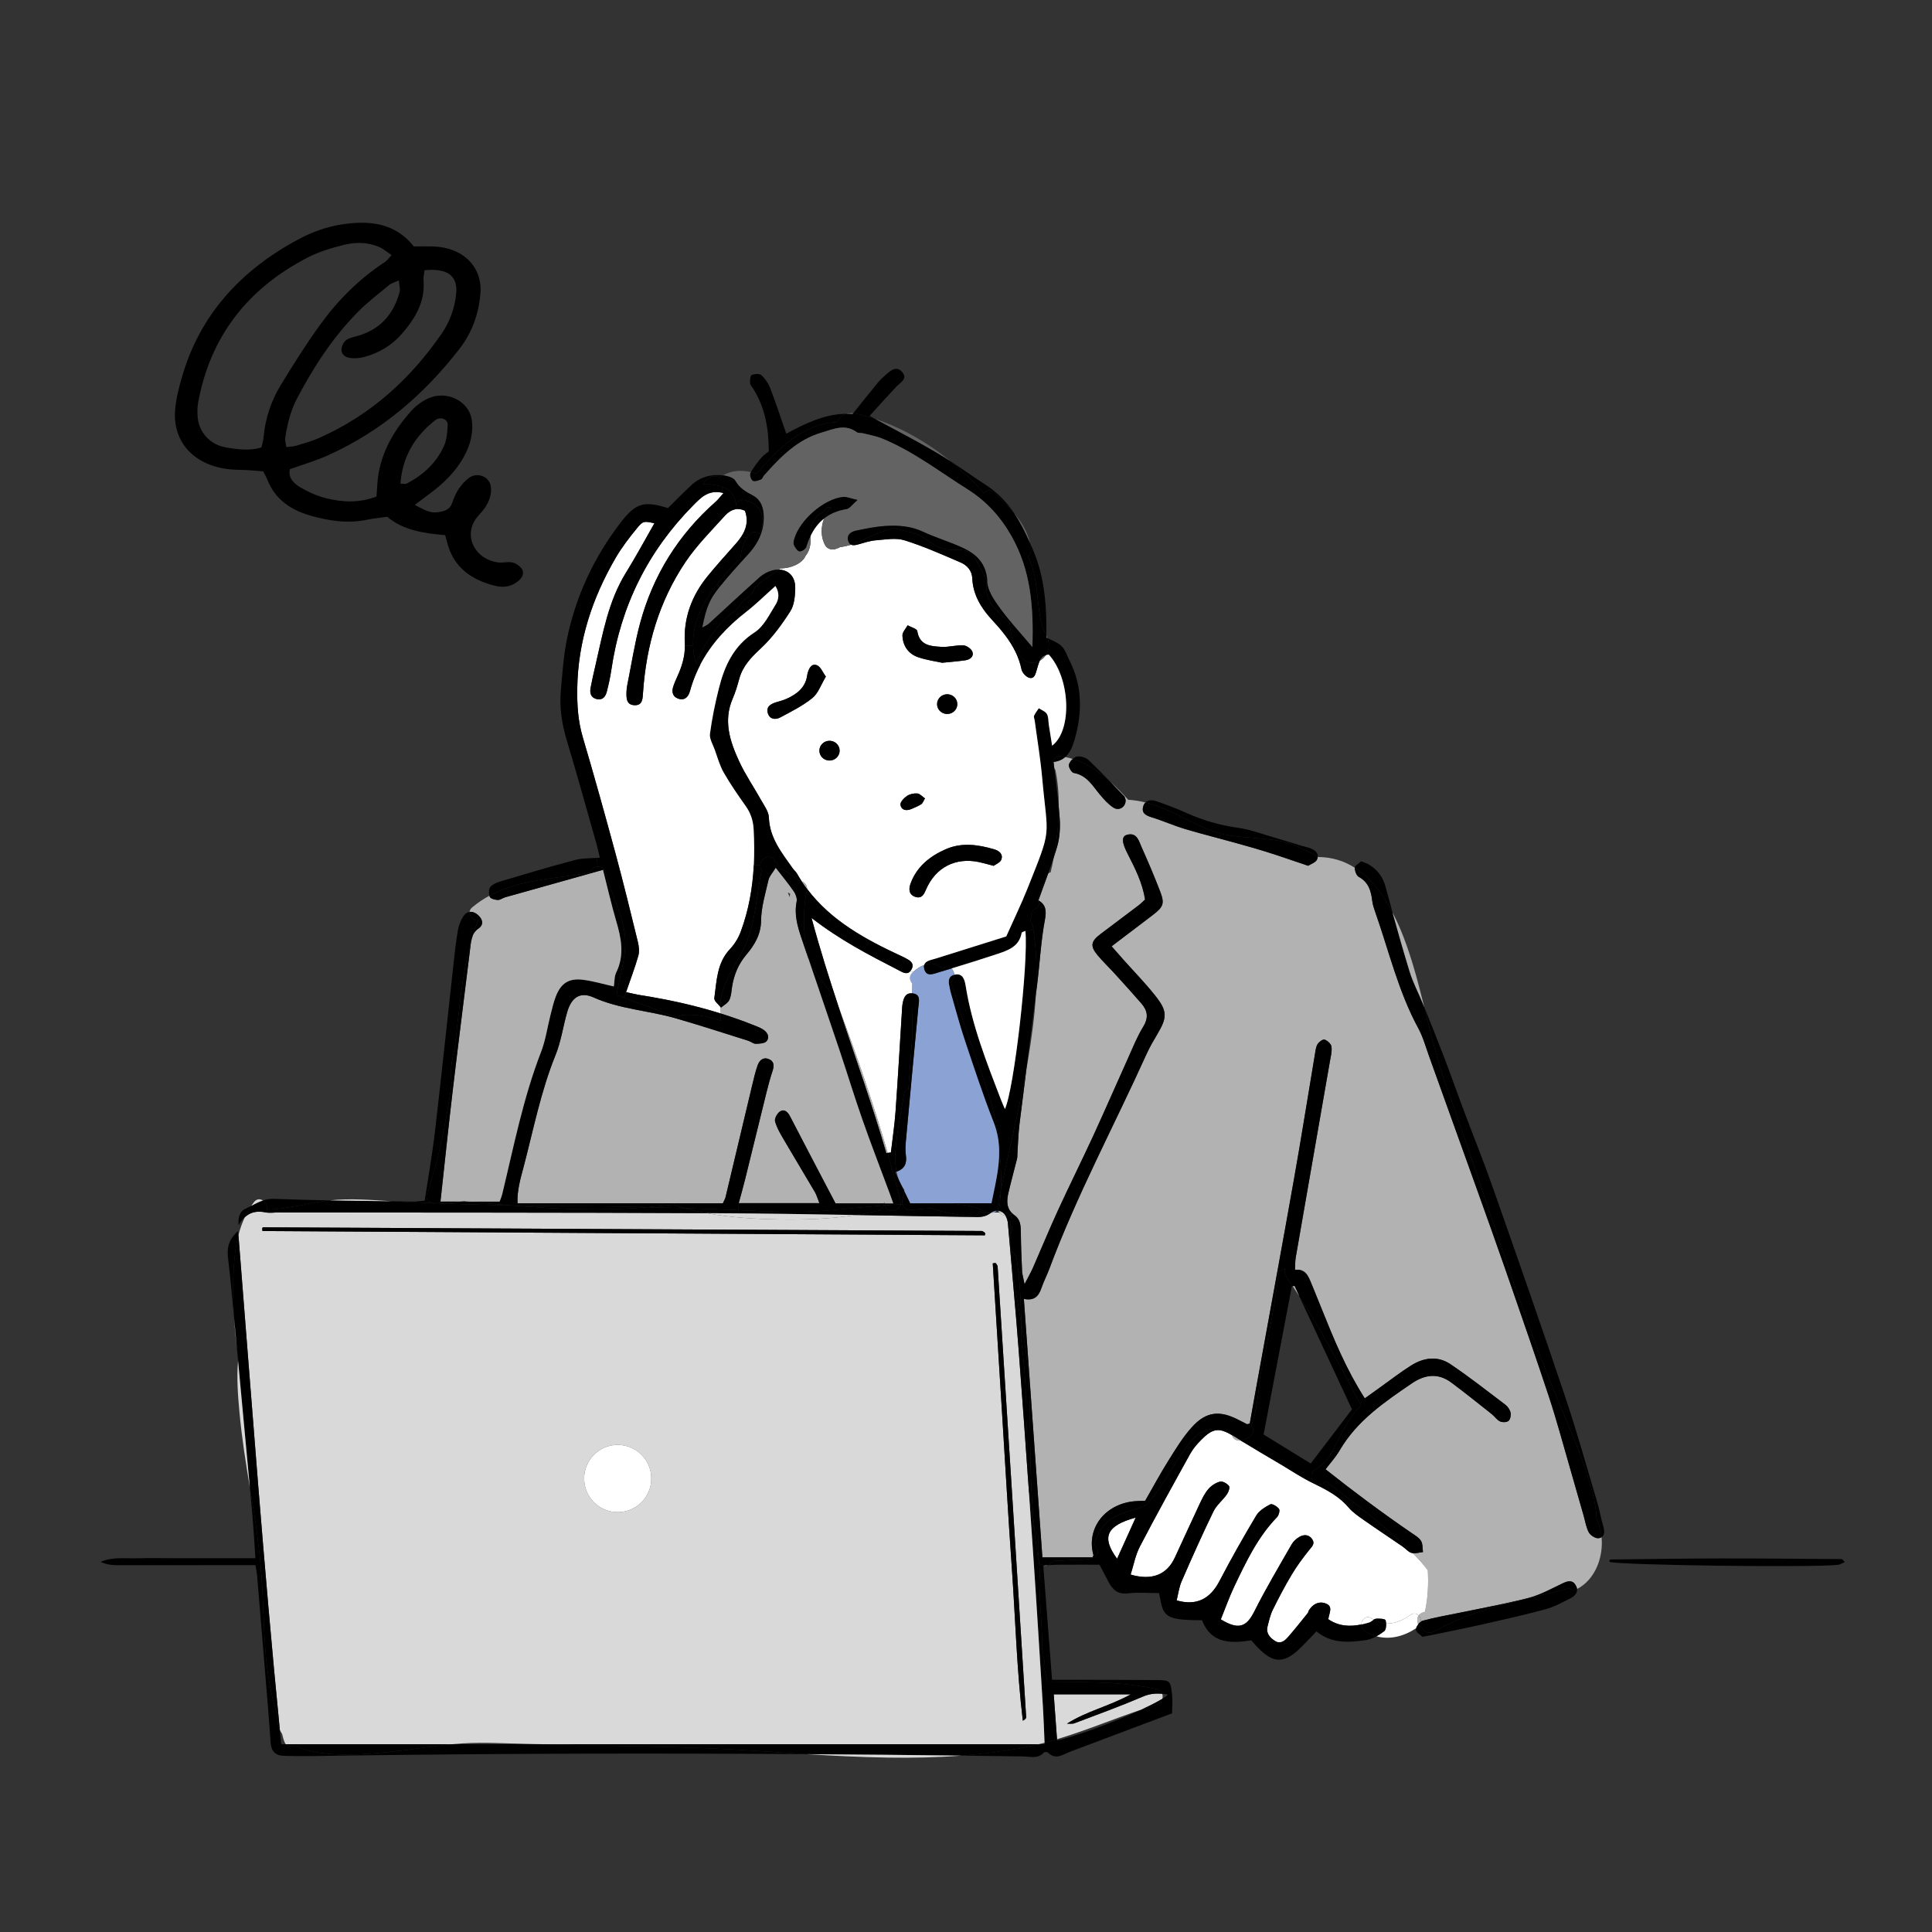 <?xml version="1.0" encoding="utf-8"?>
<!-- Generator: Adobe Illustrator 14.0.0, SVG Export Plug-In . SVG Version: 6.00 Build 43363)  -->
<!DOCTYPE svg PUBLIC "-//W3C//DTD SVG 1.1//EN" "http://www.w3.org/Graphics/SVG/1.1/DTD/svg11.dtd">
<svg version="1.1" id="レイヤー_1" xmlns="http://www.w3.org/2000/svg" xmlns:xlink="http://www.w3.org/1999/xlink" x="0px"
	 y="0px" width="288px" height="288px" viewBox="0 0 288 288" enable-background="new 0 0 288 288" xml:space="preserve">
<rect x="0" y="0" width="288" height="288" fill="#333333" stroke="none"/>
<g>
	<g>
		<path d="M66.365,79.776c-3.202-0.276-6.263-0.729-8.635-2.737c-1.068,0.149-2.025,0.226-2.948,0.424
			c-2.905,0.623-5.716,0.19-8.482-0.595c-3.007-0.854-5.293-2.474-6.397-5.257c-0.163-0.405-0.386-0.79-0.661-1.345
			c-0.746-0.061-1.548-0.141-2.355-0.188c-0.836-0.049-1.68-0.027-2.511-0.105c-5.344-0.503-8.669-4-8.272-8.875
			c0.14-1.715,0.59-3.429,1.081-5.099c2.632-8.945,8.542-15.633,17.281-20.313c1.958-1.049,4.046-1.835,6.326-2.206
			c4.296-0.697,8.138-0.241,10.897,3.255c1.008,0,1.949-0.024,2.889,0.004c4.427,0.135,7.37,3.028,7.036,7.042
			c-0.248,2.965-1.223,5.771-3.118,8.216c-5.165,6.667-11.484,12.204-19.599,15.875c-1.802,0.815-3.744,1.372-5.689,2.072
			c-0.284,1.283,0.572,2.122,1.545,2.693c1.181,0.695,2.501,1.295,3.853,1.632c2.436,0.606,4.926,0.736,7.514-0.247
			c0.045-0.643,0.091-1.27,0.133-1.896c0.273-4.177,2.229-7.726,5.078-10.902c0.661-0.735,1.547-1.395,2.478-1.823
			c2.758-1.269,6.081,0.363,6.504,3.133c0.304,2.001-0.229,3.875-1.224,5.658c-1.156,2.071-2.838,3.744-4.785,5.215
			c-0.809,0.61-1.621,1.215-2.476,1.857c2.03,1.078,2.486,1.233,3.63,1.065c0.851-0.126,1.594-0.414,1.91-1.269
			c0.264-0.718,0.531-1.455,0.955-2.097c0.42-0.637,0.952-1.261,1.585-1.723c1.25-0.916,3.032-0.2,3.25,1.241
			c0.171,1.125-0.19,2.159-0.802,3.109c-0.36,0.559-0.86,1.039-1.28,1.565c-2.066,2.584-0.371,6.205,3.154,6.68
			c0.696,0.093,1.455-0.134,2.13,0.004c0.509,0.105,1.052,0.476,1.364,0.87c0.481,0.608,0.194,1.295-0.321,1.777
			c-0.996,0.925-2.231,1.181-3.623,0.834c-3.474-0.866-5.964-2.677-6.969-5.924C66.658,80.889,66.528,80.372,66.365,79.776z
			 M38.971,66.707c0.114-0.544,0.278-1.058,0.324-1.578c0.25-2.737,1.1-5.328,2.55-7.713c1.838-3.027,3.737-6.036,5.82-8.93
			c2.621-3.641,5.797-6.864,9.721-9.436c0.341-0.223,0.568-0.588,0.983-1.031c-0.748-0.496-1.252-0.952-1.859-1.209
			c-1.692-0.718-3.52-0.743-5.257-0.305c-1.823,0.458-3.68,1.007-5.316,1.847c-9.328,4.795-14.658,12.135-16.402,21.667
			c-0.135,0.739-0.13,1.515-0.059,2.264c0.205,2.14,1.809,3.971,4.106,4.393C35.293,66.988,37.083,67.241,38.971,66.707z
			 M42.683,66.65c0.587-0.08,1.061-0.083,1.487-0.213c1.13-0.343,2.286-0.656,3.353-1.129c7.867-3.483,13.727-8.929,18.318-15.576
			c1.219-1.765,1.906-3.744,2.15-5.813c0.326-2.765-1.224-3.98-4.705-3.637c-0.053,0.491-0.198,1.021-0.154,1.535
			c0.267,3.141-1.236,5.686-3.293,8.018c-1.45,1.643-3.333,2.793-5.57,3.386c-0.664,0.175-1.417,0.23-2.098,0.141
			c-0.756-0.099-1.347-0.615-1.265-1.351c0.052-0.479,0.341-1.077,0.745-1.346c0.552-0.368,1.318-0.47,1.991-0.688
			c3.362-1.091,5.097-3.434,5.923-6.429c0.132-0.471-0.052-1.013-0.108-1.749c-0.654,0.304-1.131,0.422-1.455,0.69
			c-1.585,1.314-3.241,2.579-4.667,4.026c-3.773,3.827-6.598,8.225-9.033,12.835c-0.991,1.876-1.481,3.884-1.781,5.93
			C42.462,65.685,42.612,66.111,42.683,66.65z M59.694,72.104c0.474,0,0.751,0.077,0.922-0.012c2.546-1.323,4.493-3.183,5.584-5.648
			c0.423-0.956,0.491-2.073,0.536-3.124c0.036-0.837-1.099-1.268-1.835-0.695C61.705,65.109,59.967,68.246,59.694,72.104z"/>
	</g>
	<g>
		<g id="XMLID_2_">
			<g>
				<path fill="#FFFFFF" d="M169.297,226.224c-0.961,2.124-1.805,3.991-2.772,6.135
					C164.153,229.142,164.928,227.425,169.297,226.224z"/>
				<path d="M274.523,232.41c0.103,0,0.201,0.176,0.477,0.435c-0.412,0.175-0.713,0.395-1.035,0.427
					c-4.197,0.429-32.586,0.04-34.023-0.442c-0.006-0.079-0.035-0.166-0.012-0.235c0.019-0.057,0.104-0.128,0.162-0.128
					c5.381-0.057,10.76-0.145,16.139-0.153C262.328,232.306,268.426,232.366,274.523,232.41z"/>
				<path d="M239.016,227.608c0.188,0.643,0.182,1.255-0.271,1.538c-0.093-0.972-0.341-1.916-0.751-2.762
					c-0.062-2.496-0.927-5.142-1.616-7.215c-1.579-4.754-3.737-9.323-5.586-13.979c-1.754-4.41-3.375-8.869-4.94-13.346
					c-3.44-9.854-6.585-19.813-10.145-29.624c-1.43-3.931-2.38-8.003-3.385-12.063c0.999,2.472,1.991,4.94,2.945,7.43
					c0.963,2.516,1.85,5.06,2.795,7.58c1.507,4.011,3.112,7.981,4.53,12.022c3.629,10.328,7.242,20.662,10.731,31.036
					c1.739,5.179,3.203,10.453,4.765,15.689C238.45,225.134,238.668,226.391,239.016,227.608z"/>
				<path fill="#B2B2B2" d="M238.744,229.146c0.281,2.997-0.935,6.26-3.575,7.688c-0.026,0.017-0.054,0.029-0.083,0.043
					c-0.017-0.178-0.083-0.367-0.199-0.567c-0.524-0.891-1.261-0.613-2.057-0.232c-1.629,0.783-3.254,1.678-4.982,2.125
					c-0.475,0.123-0.948,0.24-1.426,0.354c-2.984,0.71-6.012,1.258-9.017,1.886c-1.781,0.373-3.588,0.67-5.334,1.159
					c-0.085,0.024-0.173,0.066-0.258,0.127c0.021-0.336-0.11-0.677-0.334-0.913c0.137-0.191,0.338-0.349,0.617-0.439
					c0.105-0.037,0.216-0.076,0.322-0.116c0.448-2.047,0.541-4.118,0.421-6.192c-0.676-0.903-1.447-1.746-2.25-2.542
					c0.48,0.063,1.022-0.107,1.53-0.158c-0.083-0.568-0.017-1.231-0.296-1.676c-0.32-0.507-0.93-0.851-1.452-1.208
					c-4.344-2.973-8.561-6.118-12.773-9.457c0.616-0.822,1.316-1.599,1.877-2.462c0.083-0.126,0.159-0.25,0.234-0.377
					c2.575-4.408,6.645-7.172,10.722-9.955c1.993-1.362,3.965-1.596,5.943-0.115c2.031,1.514,4.006,3.103,5.992,4.675
					c0.434,0.341,0.76,0.863,1.235,1.09c0.35,0.168,0.999,0.154,1.27-0.073c0.271-0.228,0.386-0.847,0.305-1.238
					c-0.097-0.429-0.418-0.896-0.771-1.168c-2.713-2.057-5.396-4.164-8.217-6.063c-1.892-1.268-3.981-0.963-5.854,0.221
					c-1.54,0.971-2.985,2.1-4.473,3.158c-0.802,0.575-1.602,1.149-2.414,1.732c-0.665-1.037-1.274-2.084-1.848-3.141
					c-2.473-4.575-4.177-9.316-6.104-13.956c-0.472-1.138-0.876-2.229-2.454-2.07c0.042-0.743,0.017-1.296,0.11-1.831
					c1.684-9.693,3.381-19.383,5.067-29.075c0.134-0.778,0.352-1.582,0.269-2.345c-0.047-0.405-0.601-0.912-1.03-1.063
					c-0.258-0.087-0.861,0.354-1.061,0.697c-0.262,0.46-0.309,1.056-0.401,1.599c-1.039,6.184-2.015,12.375-3.112,18.547
					c-0.803,4.534-1.621,9.069-2.448,13.602c-1.09,6.005-2.19,12.007-3.282,18.012c-0.294,1.617-0.577,3.237-0.853,4.773
					c-0.265,0.066-0.361,0.125-0.415,0.099c-0.425-0.204-0.842-0.421-1.259-0.639c-2.761-1.438-4.781-1.271-6.872,0.996
					c-1.38,1.499-2.459,3.29-3.553,5.029c-1.255,2-2.372,4.087-3.487,6.023c-0.882,0.056-1.523,0.044-2.146,0.144
					c-4.163,0.68-6.614,4.202-5.575,7.949c0.028,0.106-0.105,0.26-0.146,0.354c-2.446,0-4.869,0-7.461,0
					c-0.639-8.923-1.273-17.763-1.91-26.633c-0.282-3.958-0.565-7.923-0.853-11.902c1.523,0.328,2.202-0.379,2.606-1.578
					c0.328-0.975,0.818-1.894,1.177-2.859c4.104-11.03,9.688-21.39,14.521-32.091c0.459-1.008,1.021-1.972,1.59-2.928
					c1.495-2.508,1.529-3.438-0.331-5.771c-1.482-1.862-3.15-3.569-4.737-5.349c-0.557-0.622-1.103-1.255-1.743-1.982
					c2.182-1.658,4.143-3.138,6.092-4.628c1.658-1.265,1.847-1.734,1.112-3.626c-0.858-2.219-1.79-4.411-2.761-6.584
					c-0.397-0.891-0.673-2.132-2.088-1.798c-0.912,0.215-0.863,1.113,0.029,2.843c1.121,2.177,2.222,4.364,2.606,6.821
					c-0.368,0.333-0.641,0.622-0.954,0.858c-1.896,1.44-3.807,2.858-5.702,4.296c-1.433,1.085-1.554,1.785-0.437,3.135
					c0.811,0.977,1.739,1.853,2.595,2.793c1.333,1.47,2.668,2.936,3.967,4.438c0.917,1.061,1.068,2.125,0.254,3.443
					c-0.914,1.475-1.559,3.119-2.274,4.711c-1.732,3.834-3.402,7.693-5.162,11.511c-1.725,3.747-3.567,7.437-5.288,11.183
					c-1.291,2.812-2.465,5.68-3.709,8.512c-0.31,0.701-0.696,1.367-1.259,2.46c-0.163-0.848-0.307-1.343-0.355-1.792
					c-0.005-0.067-0.013-0.131-0.015-0.194c-0.09-1.903-0.165-3.81-0.183-5.713c-0.009-0.987-0.049-1.943-0.929-2.563
					c-0.154-0.108-0.286-0.222-0.402-0.339c-0.853-0.855-0.772-1.946-0.512-3.069c0.394-1.681,0.859-3.346,1.273-5.022
					c0.074-0.301,0.041-0.625,0.063-0.939c0.098-1.414,0.129-2.837,0.305-4.244c0.341-2.764,0.692-5.524,1.046-8.287
					c0.061-0.33,0.118-0.662,0.175-0.993c0.565-3.298,1.035-6.663,1.222-10.035c0.063-0.488,0.125-0.975,0.188-1.462
					c0.398-3.228,0.562-6.495,1.16-9.683c0.256-1.36,0.135-2.239-0.97-2.88c0.483-1.371,0.984-2.692,1.456-3.997
					c0.11-0.093,0.237-0.16,0.37-0.201c0.181-0.738,0.335-1.48,0.47-2.219c0.176-0.532,0.343-1.069,0.498-1.607
					c0.387-1.327,0.472-2.804,0.378-4.194c-0.038-0.548-0.084-1.094-0.137-1.641c0.017-1.885-0.127-3.767-0.506-5.589
					c-0.06-0.063-0.114-0.132-0.157-0.204c-0.04-0.326-0.08-0.655-0.118-0.982c0.74-0.084,1.302-0.347,1.743-0.731
					c0.383,0.069,0.76,0.164,1.128,0.278c-0.271,0.238-0.495,0.559-0.582,0.844c-0.1,0.331,0.392,1.191,0.714,1.247
					c1.963,0.339,2.805,1.903,3.905,3.225c0.601,0.718,1.253,1.451,2.027,1.951c0.853,0.551,1.875-0.132,1.807-1.162
					c-0.053-0.13-0.085-0.4-0.234-0.556c-0.732-0.763-1.465-1.53-2.201-2.29c0.997,0.881,1.935,1.85,2.814,2.825
					c0.927,0.063,1.781,0.206,2.586,0.405c-0.154,0.148-0.275,0.352-0.346,0.622c-0.269,0.981,0.409,1.331,1.283,1.599
					c1.66,0.509,3.254,1.229,4.915,1.726c1.699,0.512,3.419,0.965,5.135,1.426c0.798,0.211,1.594,0.425,2.391,0.646
					c1.672,0.466,3.339,0.934,4.99,1.458c1.883,0.593,3.745,1.25,5.884,1.968c0.408-0.268,1.098-0.479,1.313-0.918
					c0.076-0.157,0.115-0.305,0.121-0.445c0.031,0.017,0.062,0.035,0.093,0.053c2.082,0.014,3.875,0.612,5.43,1.602
					c-0.019,0.464,0.229,1.168,0.58,1.358c1.458,0.794,1.832,2.089,2.01,3.563c0.069,0.546,0.237,1.086,0.421,1.607
					c2.057,5.827,3.457,11.894,6.438,17.387c0.713,1.313,1.117,2.796,1.628,4.215c2.34,6.483,4.672,12.973,6.997,19.465
					c1.444,4.031,2.895,8.062,4.301,12.106c0.341,0.986,0.686,1.975,1.028,2.963c1.867,5.383,3.733,10.765,5.522,16.174
					c1.166,3.536,2.123,7.143,3.164,10.719c0.686,2.354,1.348,4.716,2.026,7.071c0.237,0.835,0.362,1.739,0.777,2.476
					c0.249,0.44,1.009,0.912,1.462,0.843C238.494,229.269,238.634,229.219,238.744,229.146z"/>
				<path d="M238.744,229.146c-0.11,0.072-0.25,0.122-0.425,0.148c-0.451,0.068-1.211-0.402-1.462-0.843
					c-0.413-0.735-0.538-1.641-0.775-2.476c-0.679-2.355-1.341-4.717-2.026-7.071c-1.041-3.576-1.998-7.183-3.166-10.719
					c-1.789-5.409-3.655-10.791-5.522-16.174l0.483-0.167c1.565,4.477,3.187,8.936,4.94,13.346
					c1.849,4.655,4.007,9.225,5.586,13.979c0.689,2.073,1.555,4.719,1.616,7.215C238.403,227.23,238.651,228.175,238.744,229.146z"
					/>
				<path d="M235.086,236.878c0.065,0.603-0.388,1.074-0.974,1.373c-1.197,0.607-2.403,1.273-3.684,1.624
					c-3.131,0.85-6.299,1.559-9.464,2.272c-2.542,0.578-5.106,1.079-7.66,1.611c-0.311,0.063-0.62,0.115-1.268,0.234
					c-0.276-0.277-0.99-0.679-0.985-1.08c0-0.055,0.009-0.116,0.025-0.181c0,0,0,0,0-0.001c0.095-0.06,0.184-0.123,0.274-0.187
					c0.081-0.057,0.15-0.121,0.208-0.188c0.114,0.138,0.258,0.248,0.427,0.314c0.282,0.719,1.376,0.97,1.975,0.402
					c0.154-0.015,0.317-0.067,0.482-0.164c3.709-2.142,7.826-3.302,11.988-4.317c2.499-0.609,5.011-1.165,7.465-1.852
					C234.212,236.985,234.638,237.083,235.086,236.878z"/>
				<path d="M234.887,236.311c0.116,0.201,0.183,0.391,0.199,0.567c-0.448,0.205-0.874,0.108-1.188-0.136
					c-2.456,0.686-4.968,1.241-7.467,1.851l-0.01-0.035c0.478-0.113,0.951-0.231,1.426-0.354c1.729-0.447,3.354-1.341,4.982-2.125
					C233.626,235.697,234.362,235.42,234.887,236.311z"/>
				<path d="M226.422,238.558l0.01,0.035c-4.162,1.017-8.279,2.177-11.988,4.317c-0.165,0.097-0.328,0.15-0.482,0.164
					c-0.599,0.568-1.692,0.316-1.975-0.401c-0.169-0.067-0.313-0.178-0.427-0.314c0.161-0.188,0.241-0.405,0.254-0.629
					c0.085-0.061,0.173-0.103,0.258-0.127c1.746-0.489,3.553-0.786,5.334-1.158C220.41,239.815,223.438,239.268,226.422,238.558z"/>
				<path d="M225.851,191.846l-0.483,0.167c-0.343-0.988-0.686-1.976-1.028-2.963c-1.406-4.044-2.856-8.075-4.299-12.106
					c-2.325-6.492-4.657-12.981-6.999-19.465c-0.509-1.419-0.915-2.902-1.626-4.215c-2.982-5.494-4.382-11.559-6.438-17.386
					c-0.184-0.522-0.354-1.062-0.423-1.607c-0.176-1.475-0.55-2.77-2.01-3.564c-0.352-0.19-0.599-0.895-0.578-1.358
					c2.392,1.525,4.211,3.982,5.609,6.656c0.811,2.949,1.656,5.888,2.546,8.808c0.505,1.66,1.345,3.214,1.993,4.832
					c0.071,0.171,0.139,0.345,0.207,0.516c1.005,4.059,1.955,8.131,3.385,12.063C219.266,172.033,222.41,181.992,225.851,191.846z"
					/>
				<path d="M225.177,210.572c0.081,0.392-0.033,1.011-0.305,1.238c-0.271,0.228-0.92,0.24-1.27,0.073
					c-0.476-0.227-0.802-0.749-1.235-1.09c-1.986-1.572-3.961-3.161-5.992-4.676c-1.979-1.479-3.95-1.246-5.943,0.116
					c-4.077,2.783-8.146,5.546-10.722,9.955c-0.075,0.127-0.151,0.251-0.234,0.377l-0.878-0.213
					c0.491-0.854,0.905-1.768,1.333-2.592c0.804-1.547,1.674-3.079,2.951-4.249c-0.668-1.274-1.335-2.547-2.008-3.814l0.726-0.388
					c0.573,1.057,1.184,2.104,1.848,3.141c0.813-0.582,1.612-1.157,2.414-1.732c1.485-1.059,2.931-2.188,4.473-3.158
					c1.875-1.184,3.963-1.488,5.854-0.22c2.821,1.899,5.504,4.007,8.217,6.063C224.759,209.677,225.08,210.143,225.177,210.572z"/>
				<path fill="#FFFFFF" d="M212.842,234.068c0.118,2.075,0.025,4.146-0.423,6.192c-0.106,0.04-0.216,0.08-0.322,0.116
					c-0.279,0.091-0.48,0.248-0.617,0.439c-0.292-0.307-0.741-0.423-1.198-0.098c-1.153,0.82-2.399,1.354-3.656,1.289
					c-0.013-0.175-0.04-0.342-0.08-0.482c-0.06-0.205-0.943-0.274-1.433-0.225c-0.118,0.014-0.232,0.066-0.341,0.138
					c-0.104-0.058-0.203-0.121-0.305-0.19c-0.778-0.535-1.521,0.17-1.544,0.912c-1.691,0.348-3.352,0.281-4.914-0.785
					c0.125-0.961,0.8-1.943-0.446-2.369c-1.036-0.354-1.847,0.146-2.431,1.014c-0.087,0.13-0.091,0.318-0.185,0.435
					c-0.99,1.226-1.957,2.47-3.004,3.646c-0.472,0.532-1.107,1.017-1.882,0.513c-0.761-0.495-1.371-1.145-1.108-2.165
					c0.214-0.837,0.404-1.709,0.779-2.476c0.878-1.776,1.802-3.538,2.82-5.238c0.766-1.281,1.66-2.492,2.592-3.66
					c0.419-0.521,0.931-0.938,0.47-1.623c-0.486-0.723-1.231-0.734-1.898-0.36c-0.465,0.258-0.914,0.676-1.176,1.131
					c-1.892,3.302-3.845,6.576-5.55,9.973c-1.179,2.354-2.354,2.816-5.003,1.203c0.665-1.635,1.262-3.351,2.042-4.98
					c1.739-3.64,3.468-7.296,6.335-10.257c0.269-0.275,0.462-0.999,0.295-1.229c-0.267-0.373-1.029-0.824-1.293-0.686
					c-0.792,0.413-1.672,0.955-2.11,1.691c-1.912,3.197-3.749,6.447-5.472,9.751c-1.381,2.645-3.401,3.729-6.383,2.88
					c0.239-0.947,0.359-1.961,0.747-2.856c1.521-3.492,3.074-6.973,4.737-10.398c0.463-0.953,1.388-1.679,2.016-2.565
					c0.237-0.34,0.47-1.015,0.306-1.23c-0.28-0.367-0.944-0.752-1.329-0.658c-0.64,0.162-1.308,0.594-1.743,1.103
					c-0.559,0.647-0.946,1.46-1.316,2.247c-1.255,2.655-2.455,5.334-3.696,7.996c-1.179,2.522-3.413,3.446-6.581,2.51
					c0.449-1.403,0.713-2.9,1.382-4.184c2.416-4.645,4.955-9.228,7.494-13.807c0.417-0.753,1.003-1.438,1.61-2.055
					c1.739-1.769,2.668-1.893,4.641-0.719c0.107,0.539,0.707,0.851,1.291,0.796c1.967,1.204,3.961,2.361,5.945,3.539
					c1.612,0.959,3.18,2.011,4.862,2.827c0.131,0.063,0.26,0.127,0.39,0.191c1.802,0.885,3.519,1.822,4.861,3.399
					c0.654,0.771,1.537,1.36,2.377,1.952c1.877,1.317,3.793,2.583,5.686,3.881c0.459,0.312,0.846,0.822,1.345,0.959
					c0.054,0.012,0.11,0.023,0.165,0.03C211.393,232.322,212.164,233.165,212.842,234.068z"/>
				<path fill="#B2B2B2" d="M212.321,150.16c-0.068-0.172-0.138-0.345-0.207-0.516c-0.648-1.618-1.488-3.172-1.993-4.832
					c-0.89-2.92-1.735-5.859-2.546-8.808c0.845,1.612,1.536,3.303,2.107,4.918C210.753,143.95,211.553,147.053,212.321,150.16z"/>
				<path d="M211.824,229.693c0.281,0.443,0.213,1.107,0.296,1.676c-0.508,0.05-1.05,0.221-1.529,0.157
					c-0.569-0.575-1.16-1.124-1.74-1.659c-2.389-2.211-4.934-4.244-7.496-6.249c-1.126-0.879-2.521-1.742-3.563-2.813
					c-0.162,0.107-0.328,0.211-0.505,0.305c-0.381,0.205-0.75,0.188-1.055,0.041c-0.771-0.369-1.117-1.577-0.146-2.099
					c1.106-0.594,1.877-1.597,2.512-2.699l0.88,0.214c-0.563,0.863-1.261,1.64-1.877,2.462c4.211,3.339,8.43,6.483,12.771,9.457
					C210.895,228.842,211.504,229.186,211.824,229.693z"/>
				<path fill="#B2B2B2" d="M211.479,240.816c0.224,0.236,0.355,0.578,0.334,0.913c-0.144,0.097-0.284,0.233-0.408,0.388
					C211.21,241.716,211.212,241.197,211.479,240.816z"/>
				<path d="M211.813,241.729c-0.013,0.224-0.093,0.44-0.254,0.628c-0.06-0.073-0.11-0.153-0.154-0.24
					C211.529,241.963,211.67,241.826,211.813,241.729z"/>
				<path d="M211.56,242.357c-0.058,0.066-0.127,0.131-0.208,0.188c-0.091,0.063-0.182,0.127-0.274,0.187
					c0.051-0.196,0.173-0.419,0.328-0.614C211.449,242.204,211.498,242.284,211.56,242.357z"/>
				<path fill="#FFFFFF" d="M211.405,242.117c-0.155,0.195-0.277,0.418-0.328,0.614c0,0.001,0,0.001,0,0.001
					c-1.795,1.192-3.902,1.74-5.887,1.188c0.408-0.224,0.794-0.492,1.147-0.763c0.238-0.181,0.316-0.691,0.287-1.149
					c1.257,0.065,2.503-0.47,3.656-1.29c0.459-0.324,0.908-0.208,1.198,0.098C211.212,241.197,211.21,241.716,211.405,242.117z"/>
				<path d="M210.591,231.526c-0.056-0.007-0.112-0.019-0.166-0.031c-0.499-0.136-0.886-0.647-1.343-0.959
					c-1.894-1.297-3.811-2.563-5.688-3.881c-0.84-0.591-1.723-1.181-2.377-1.951c-1.343-1.577-3.06-2.515-4.861-3.4l0.075-0.153
					c0.305,0.146,0.674,0.164,1.055-0.041c0.177-0.094,0.343-0.196,0.505-0.305c1.043,1.071,2.438,1.935,3.563,2.813
					c2.563,2.005,5.107,4.038,7.496,6.249C209.431,230.401,210.021,230.951,210.591,231.526z"/>
				<path d="M206.556,132.229c0.334,1.26,0.675,2.519,1.02,3.776c-1.398-2.674-3.218-5.131-5.609-6.656c0-0.008,0-0.016,0-0.023
					c0.018-0.323,0.595-0.612,0.939-0.935c0.466,0.193,0.854,0.294,1.181,0.498C205.348,129.669,206.159,130.737,206.556,132.229z"
					/>
				<path d="M206.625,242.008c0.029,0.458-0.051,0.969-0.287,1.149c-0.355,0.271-0.739,0.539-1.147,0.763
					c-0.615-0.173-1.215-0.448-1.794-0.846c-0.347-0.237-0.484-0.579-0.474-0.914c0.387-0.08,0.773-0.181,1.163-0.294
					c0.246-0.073,0.462-0.284,0.686-0.428C205.385,241.799,206.007,241.977,206.625,242.008z"/>
				<path d="M206.545,241.525c0.04,0.141,0.067,0.308,0.08,0.482c-0.617-0.031-1.24-0.209-1.854-0.569
					c0.108-0.071,0.223-0.124,0.341-0.138C205.602,241.251,206.485,241.32,206.545,241.525z"/>
				<path d="M205.19,243.92c-0.501,0.278-1.03,0.492-1.56,0.566c-2.516,0.354-5.088,0.591-7.389-1.299
					c-0.751,0.783-1.438,1.524-2.151,2.238c-2.645,2.662-4.262,2.653-6.784-0.021c-0.269-0.284-0.518-0.588-0.771-0.879
					c-3.126,0.487-6.003,0.479-7.359-3.002c-5.734-0.006-5.766-0.562-6.39-4.04c-1.554,0-3.138-0.144-4.683,0.04
					c-1.478,0.174-2.22-0.538-2.823-1.652c-0.452-0.833-0.884-1.673-1.383-2.624c-2.171,0-4.305-0.009-6.443,0.008
					c-0.377,0.003-0.756,0.037-1.238,0.08c0.315-0.113,0.604-0.338,0.762-0.648c0.955-0.033,1.909-0.094,2.863-0.15
					c0.929-0.054,2.109,0.04,3.023-0.277c0.058-0.021,0.118-0.041,0.178-0.068c0.952-0.407,0.669-1.422,0.036-1.93
					c0.432-1.301,1.009-2.532,2.067-3.461c1.255-1.099,3.148-1.52,4.693-1.996c0.202-0.062,0.357-0.156,0.484-0.275
					c0.262-0.008,0.528-0.121,0.759-0.389c2.313-2.661,3.83-5.836,5.925-8.65c0.783-1.057,1.784-2.012,3.076-2.365
					c1.181-0.324,2.436,0.017,3.574,0.521c-0.013,0.107-0.011,0.208,0.011,0.305c-1.973-1.174-2.901-1.05-4.641,0.719
					c-0.609,0.616-1.193,1.302-1.61,2.055c-2.539,4.58-5.078,9.162-7.494,13.807c-0.671,1.283-0.935,2.78-1.382,4.184
					c3.168,0.937,5.402,0.013,6.579-2.51c1.243-2.662,2.441-5.341,3.696-7.996c0.372-0.787,0.76-1.6,1.318-2.247
					c0.436-0.509,1.104-0.94,1.743-1.103c0.385-0.094,1.049,0.291,1.328,0.658c0.165,0.216-0.067,0.891-0.307,1.23
					c-0.628,0.887-1.551,1.613-2.016,2.565c-1.661,3.426-3.215,6.906-4.735,10.398c-0.39,0.896-0.509,1.909-0.747,2.856
					c2.981,0.849,5.002-0.234,6.383-2.88c1.723-3.304,3.56-6.554,5.472-9.751c0.438-0.736,1.318-1.278,2.108-1.691
					c0.266-0.139,1.028,0.313,1.295,0.686c0.167,0.229-0.028,0.953-0.295,1.229c-2.867,2.961-4.596,6.617-6.335,10.257
					c-0.78,1.63-1.379,3.346-2.042,4.98c2.649,1.613,3.824,1.151,5.003-1.203c1.705-3.396,3.658-6.671,5.548-9.973
					c0.264-0.455,0.713-0.873,1.178-1.131c0.667-0.374,1.412-0.362,1.896,0.36c0.461,0.686-0.049,1.102-0.468,1.623
					c-0.932,1.168-1.826,2.379-2.592,3.66c-1.019,1.7-1.944,3.462-2.82,5.238c-0.375,0.767-0.565,1.639-0.779,2.476
					c-0.263,1.021,0.348,1.67,1.108,2.165c0.774,0.504,1.41,0.019,1.882-0.513c1.047-1.177,2.014-2.421,3.004-3.646
					c0.094-0.116,0.096-0.304,0.185-0.435c0.584-0.868,1.395-1.368,2.431-1.014c1.246,0.426,0.571,1.408,0.446,2.369
					c1.562,1.066,3.223,1.133,4.914,0.785c-0.011,0.335,0.127,0.677,0.474,0.914C203.976,243.472,204.575,243.747,205.19,243.92z
					 M166.522,232.358c0.968-2.143,1.813-4.011,2.774-6.135C164.928,227.425,164.153,229.142,166.522,232.358z"/>
				<path fill="#FFFFFF" d="M204.771,241.438c-0.224,0.144-0.439,0.354-0.686,0.428c-0.39,0.113-0.776,0.214-1.163,0.294
					c0.022-0.742,0.766-1.447,1.544-0.912C204.568,241.317,204.668,241.381,204.771,241.438z"/>
				<path d="M201.6,205.311l-0.726,0.388c-2.256-4.247-4.589-8.446-7.198-12.48c-0.236-0.504-0.468-1.01-0.704-1.513
					c-0.087,0.014-0.178,0.024-0.269,0.034c-0.317-0.481-0.646-0.958-0.976-1.435c-0.281-0.399-0.263-0.794-0.083-1.104
					c-0.156-0.003-0.296,0.03-0.434,0.101c-0.196,0.106-0.387,0.15-0.571,0.15l-0.205-0.037c0.827-4.532,1.646-9.067,2.448-13.602
					c1.098-6.172,2.075-12.363,3.112-18.547c0.093-0.543,0.14-1.139,0.402-1.599c0.198-0.344,0.802-0.784,1.06-0.697
					c0.432,0.151,0.983,0.658,1.03,1.063c0.083,0.763-0.135,1.566-0.269,2.345c-1.687,9.692-3.384,19.382-5.067,29.075
					c-0.093,0.535-0.068,1.088-0.11,1.831c1.578-0.158,1.982,0.933,2.454,2.07C197.423,195.994,199.127,200.735,201.6,205.311z"/>
				<path d="M202.882,209.513c-1.277,1.17-2.147,2.702-2.951,4.249c-0.428,0.824-0.842,1.737-1.333,2.592
					c-0.637,1.102-1.405,2.104-2.512,2.698c-0.972,0.522-0.626,1.729,0.146,2.099l-0.075,0.153c-0.128-0.063-0.259-0.127-0.39-0.19
					c-1.683-0.817-3.25-1.868-4.862-2.827c-1.984-1.178-3.979-2.335-5.945-3.539c0.253-0.02,0.503-0.106,0.708-0.274
					c0.887-0.067,1.485-1.221,0.892-1.927c0.749-2.309,1.056-4.706,1.231-7.132c1.119-5.292,2.24-10.582,2.85-15.962
					c0.185,0,0.375-0.044,0.571-0.151c0.138-0.07,0.277-0.104,0.436-0.1c-0.182,0.31-0.2,0.705,0.081,1.104
					c0.33,0.477,0.658,0.954,0.976,1.435c-0.043,0.007-0.09,0.014-0.134,0.02c-1.388,7.28-2.773,14.559-4.208,22.079
					c2.384,1.468,4.582,2.819,7.024,4.324c2.131-2.802,4.128-5.419,6.148-8.075c-2.655-5.708-5.258-11.294-7.858-16.869
					c2.609,4.034,4.942,8.233,7.198,12.48C201.547,206.966,202.214,208.238,202.882,209.513z"/>
				<path d="M195.424,126.488c0.595,0.234,1.049,0.655,1.02,1.205c-1.174-0.677-2.418-1.236-3.656-1.769
					c-2.723-1.17-7.877-0.857-10.851-1.667c-0.095-0.027-0.19-0.053-0.279-0.083c-4.255-1.334-7.007-3.607-10.9-4.561
					c0.39-0.381,0.999-0.392,1.587-0.19c1.496,0.516,2.981,1.076,4.426,1.723c2.476,1.115,5.016,1.867,7.722,2.243
					c1.939,0.271,3.813,0.99,5.71,1.533c1.291,0.371,2.571,0.782,3.859,1.168C194.512,126.227,194.983,126.314,195.424,126.488z"/>
				<path d="M196.441,127.693c-0.006,0.141-0.045,0.289-0.121,0.445c-0.215,0.439-0.905,0.651-1.313,0.918
					c-2.137-0.717-3.999-1.374-5.884-1.967c-1.651-0.524-3.318-0.994-4.989-1.459c-0.798-0.22-1.594-0.435-2.39-0.646l0.192-0.728
					c2.972,0.81,8.126,0.497,10.849,1.667C194.023,126.458,195.27,127.016,196.441,127.693z"/>
				<path fill="#B2B2B2" d="M192.972,191.705c0.236,0.503,0.468,1.009,0.704,1.513c-0.313-0.495-0.643-0.988-0.973-1.479
					C192.794,191.729,192.883,191.719,192.972,191.705z"/>
				<path d="M190.435,189.415l0.205,0.037c-0.609,5.38-1.73,10.67-2.85,15.962c-0.176,2.426-0.482,4.824-1.231,7.132
					c0.594,0.706-0.005,1.86-0.892,1.927c-0.205,0.168-0.455,0.255-0.708,0.274c-0.313-0.193-0.625-0.388-0.939-0.583
					c-0.121-0.076-0.237-0.148-0.352-0.214c-0.021-0.096-0.023-0.196-0.011-0.305c-1.137-0.504-2.394-0.845-3.574-0.521
					c-1.292,0.354-2.293,1.31-3.076,2.366c-2.093,2.814-3.611,5.988-5.925,8.649c-0.23,0.268-0.497,0.382-0.757,0.389
					c-0.127,0.12-0.284,0.215-0.484,0.276c-1.547,0.477-3.44,0.897-4.695,1.995c-1.059,0.93-1.636,2.161-2.067,3.462
					c0.633,0.508,0.918,1.521-0.036,1.93c-0.06,0.027-0.12,0.047-0.178,0.067l-0.017-0.104c0.04-0.093,0.174-0.247,0.147-0.354
					c-1.041-3.747,1.412-7.27,5.573-7.948c0.623-0.101,1.264-0.089,2.146-0.144c1.115-1.938,2.232-4.024,3.487-6.024
					c1.094-1.739,2.175-3.53,3.553-5.028c2.091-2.268,4.111-2.435,6.874-0.997c0.415,0.218,0.834,0.435,1.257,0.639
					c0.056,0.027,0.15-0.032,0.415-0.099c0.275-1.536,0.559-3.155,0.853-4.773C188.244,201.421,189.345,195.419,190.435,189.415z"/>
				<path fill="#B2B2B2" d="M184.959,214.747c-0.585,0.055-1.184-0.258-1.291-0.797c0.114,0.065,0.23,0.138,0.352,0.214
					C184.332,214.359,184.646,214.554,184.959,214.747z"/>
				<path d="M181.937,124.257l-0.192,0.728c-1.716-0.461-3.436-0.914-5.135-1.424c-1.663-0.499-3.255-1.219-4.917-1.727
					c-0.874-0.269-1.55-0.617-1.283-1.6c0.072-0.27,0.193-0.473,0.348-0.622c3.894,0.954,6.646,3.227,10.9,4.561
					C181.746,124.204,181.842,124.23,181.937,124.257z"/>
				<path d="M174.7,252.443c0.123,1.004,0.021,2.034,0.021,2.958c-5.125,1.933-10.165,3.84-15.209,5.729
					c-1.066,0.398-2.129,1.284-3.284,0.13c-0.107-0.11-0.526-0.116-0.622-0.01c-0.913,1.008-2.082,0.587-3.148,0.574
					c-3.033-0.042-6.065-0.083-9.096-0.119c3.065-0.233,6.117-0.614,9.145-1.187c0.79-0.151,1.576-0.322,2.354-0.516
					c0.287,0,0.575,0,0.86,0c-0.002-0.071-0.006-0.146-0.012-0.218c0.622-0.164,1.243-0.341,1.857-0.525
					c0.006,0.063,0.008,0.124,0.013,0.188c2.71-0.567,8.578-2.775,12.558-4.603c0.771-0.261,1.547-0.512,2.325-0.749
					c0.423-0.13,0.698-0.472,0.802-0.854c0.413-0.255,0.701-0.475,0.83-0.645c-0.295-0.048-0.576-0.084-0.843-0.105
					c-0.112-0.329-0.368-0.602-0.789-0.694c-3.97-0.884-7.979-1.043-11.999-1.043v-0.349c4.008,0.007,8.017,0.007,12.026,0.04
					C174.364,250.464,174.475,250.547,174.7,252.443z"/>
				<path fill="#D9D9D9" d="M173.251,252.493c0.078,0.234,0.081,0.502,0.013,0.749c-0.721,0.446-1.821,1.005-3.127,1.604
					c-4.219,1.425-8.319,3.135-12.57,4.415c-0.159-2.201-0.321-4.361-0.489-6.689c3.894,0,7.434,0,11.498,0
					c-3.31,1.806-6.634,2.516-9.528,4.378c0.379-0.02,0.79,0.058,1.128-0.07c3.413-1.291,6.846-2.539,10.199-3.974
					C171.323,252.5,172.191,252.396,173.251,252.493z"/>
				<path d="M172.91,132.806c0.734,1.893,0.546,2.361-1.11,3.626c-1.951,1.491-3.912,2.971-6.092,4.628
					c0.64,0.728,1.185,1.361,1.741,1.983c1.587,1.778,3.257,3.486,4.737,5.349c1.86,2.332,1.826,3.263,0.333,5.771
					c-0.569,0.956-1.133,1.92-1.59,2.928c-4.834,10.701-10.418,21.062-14.521,32.091c-0.36,0.966-0.851,1.885-1.179,2.859
					c-0.404,1.2-1.083,1.906-2.604,1.578c0.285,3.98,0.568,7.945,0.853,11.902l-0.132,0.012c-0.04-0.594-0.089-1.189-0.147-1.778
					c-0.21-2.204-0.578-4.412-0.969-6.625c-0.039-2.483-0.125-4.964-0.402-7.432l0.546-0.063c0.047,0.449,0.19,0.944,0.355,1.793
					c0.561-1.094,0.947-1.759,1.257-2.461c1.244-2.832,2.418-5.7,3.709-8.511c1.721-3.746,3.563-7.437,5.29-11.183
					c1.76-3.818,3.428-7.678,5.16-11.512c0.718-1.591,1.362-3.236,2.274-4.71c0.814-1.319,0.663-2.383-0.254-3.444
					c-1.297-1.502-2.632-2.968-3.967-4.438c-0.855-0.94-1.782-1.816-2.595-2.792c-1.117-1.351-0.994-2.049,0.437-3.135
					c1.897-1.438,3.807-2.857,5.704-4.297c0.312-0.236,0.584-0.524,0.952-0.858c-0.383-2.457-1.483-4.644-2.604-6.819
					c-0.893-1.732-0.943-2.63-0.029-2.844c1.415-0.333,1.688,0.909,2.086,1.797C171.121,128.395,172.054,130.587,172.91,132.806z"/>
				<path d="M173.251,252.493c-1.06-0.097-1.928,0.007-2.877,0.412c-3.354,1.436-6.786,2.683-10.199,3.975
					c-0.338,0.127-0.749,0.05-1.128,0.069c2.895-1.862,6.219-2.572,9.528-4.378c-4.064,0-7.604,0-11.498,0
					c0.168,2.328,0.33,4.488,0.489,6.689c-0.614,0.185-1.235,0.361-1.857,0.525c-0.077-1.858-0.128-3.521-0.231-5.181
					c-0.488-7.835-0.962-15.669-1.496-23.5c-0.196-2.885-0.394-5.768-0.596-8.654l0.037-0.003c0.066,0.858,0.152,1.713,0.263,2.565
					c0.134,1.044,0.33,2.078,0.521,3.114c0.156,1.477,0.35,2.951,0.591,4.422c0.019,0.114,0.048,0.216,0.089,0.306
					c0.114,1.294,0.176,2.589,0.182,3.89c0,0.19-0.034,0.36-0.102,0.502c0.172,2.95,0.383,5.897,0.413,8.852
					c0.091,0.432,0.18,0.86,0.281,1.29c0.08,0.349,0.036,0.643-0.087,0.87c0.214,0.826,0.417,1.676,0.561,2.532
					c1.443-0.017,2.888-0.036,4.329-0.036c4.021,0,8.029,0.16,11.999,1.044C172.883,251.892,173.139,252.164,173.251,252.493z"/>
				<path d="M173.264,253.242c-0.104,0.383-0.379,0.725-0.802,0.854c-0.78,0.237-1.555,0.488-2.325,0.75
					C171.442,254.247,172.543,253.688,173.264,253.242z"/>
				<path d="M167.792,119.229c0.066,1.03-0.954,1.713-1.807,1.163c-0.776-0.5-1.428-1.233-2.027-1.951
					c-1.103-1.321-1.944-2.886-3.907-3.225c-0.322-0.056-0.813-0.916-0.712-1.247c0.087-0.287,0.312-0.606,0.582-0.844
					c2.004,0.614,3.803,1.819,5.436,3.259c0.734,0.76,1.469,1.528,2.201,2.29C167.705,118.829,167.737,119.1,167.792,119.229z"/>
				<path d="M165.356,116.383c-1.633-1.439-3.432-2.645-5.436-3.259c0.19-0.168,0.404-0.295,0.602-0.338
					c0.535-0.108,1.335,0.122,1.736,0.501C163.313,114.292,164.341,115.333,165.356,116.383z"/>
				<path d="M162.848,232.154l0.017,0.104c-0.914,0.317-2.095,0.224-3.023,0.278c-0.954,0.057-1.906,0.116-2.862,0.149
					c-0.159,0.312-0.447,0.536-0.763,0.648l-0.002,0.002c-0.2,0.017-0.414,0.035-0.655,0.057c-0.284-0.057-0.536-0.229-0.673-0.539
					c-0.041-0.482-0.092-0.966-0.15-1.448c-0.005-0.709-0.002-1.418,0.015-2.128c0.009-0.468-0.205-0.791-0.51-0.974
					c-0.011-0.059-0.02-0.12-0.034-0.178c-0.349-3.341-0.512-6.703-0.599-10.065c-0.104-4.157,0.015-8.369-0.261-12.528l0.132-0.012
					c0.635,8.871,1.271,17.71,1.908,26.633C157.98,232.154,160.401,232.154,162.848,232.154z"/>
				<path d="M160.463,250.406v0.349c-1.443,0-2.886,0.02-4.329,0.035c-0.144-0.855-0.347-1.705-0.563-2.531
					c0.125-0.228,0.167-0.522,0.087-0.87c-0.1-0.43-0.19-0.859-0.279-1.291c-0.032-2.954-0.241-5.9-0.413-8.851
					c0.067-0.142,0.102-0.313,0.102-0.503c-0.007-1.3-0.067-2.596-0.182-3.89c0.137,0.311,0.387,0.482,0.673,0.538
					c-0.013,0-0.028,0.004-0.041,0.004c0.435,5.663,0.864,11.223,1.309,17.004c1.081,0,1.939,0,2.793,0.003
					C159.9,250.403,160.182,250.406,160.463,250.406z"/>
				<path d="M159.393,98.385c2.003,3.908,1.959,7.948,0.742,12.046c-0.283,0.945-0.666,1.825-1.342,2.415
					c-0.234-0.042-0.467-0.077-0.706-0.104c-1.094-0.12-1.396,1.072-0.919,1.815c0.231,1.975,0.485,3.889,0.663,5.793
					c-0.013,1.882-0.185,3.767-0.444,5.596c-0.089,0.609-0.185,1.227-0.297,1.846c-0.262,0.807-0.544,1.609-0.838,2.419
					c-0.165,0.13-0.302,0.315-0.385,0.559c-0.328,0.965-0.743,1.896-1.07,2.86c-0.145,0.426-0.053,0.78,0.167,1.032
					c-0.116,0.228-0.23,0.448-0.355,0.669c-0.559,0.171-1.037,0.697-0.887,1.433c0,0.002,0,0.005,0,0.008
					c-0.19,0.426-0.069,0.829,0.207,1.112c0.04,0.236,0.079,0.469,0.114,0.705l-1.187,0.182c-0.214,0.101-0.54,0.162-0.559,0.273
					c-0.357,2.08-2.051,2.637-3.686,3.179c-2.25,0.749-4.517,1.456-6.79,2.145c-0.326-0.302-0.797-0.395-1.274-0.035
					c-0.021,0.017-0.04,0.032-0.061,0.048c-0.808-0.808-1.782-0.881-2.722-0.533c0.171-0.633,1.033-0.746,1.692-0.951
					c3.629-1.13,7.258-2.279,10.546-3.312c1.17-2.626,2.241-4.824,3.145-7.087c3.766-9.431,3.036-7.27,2.2-16.626
					c-0.254-2.841-0.736-5.66-1.112-8.493c-0.032-0.233-0.166-0.511-0.085-0.694c0.178-0.397,0.465-0.744,0.706-1.112
					c0.411,0.278,0.98,0.471,1.204,0.861c0.254,0.45,0.201,1.073,0.284,1.62c0.16,1.011,0.321,2.023,0.493,3.104
					c3.047-2.31,2.703-10.098-0.495-13.583c-0.166,0.016-0.315,0.045-0.447,0.09c0.447-0.663,0.62-1.563,0.269-2.539
					c0.772,0.397,1.55,0.672,2.089,1.194C158.793,96.85,159.034,97.684,159.393,98.385z"/>
				<path d="M158.087,112.743c0.239,0.027,0.472,0.061,0.706,0.104c-0.441,0.383-1.005,0.646-1.743,0.731
					c0.038,0.328,0.076,0.656,0.116,0.983C156.688,113.814,156.993,112.624,158.087,112.743z"/>
				<path d="M157.966,121.994c0.096,1.389,0.011,2.867-0.376,4.193c-0.155,0.538-0.322,1.076-0.5,1.607
					c0.11-0.619,0.208-1.236,0.295-1.844c0.26-1.83,0.432-3.715,0.446-5.598C157.884,120.9,157.93,121.444,157.966,121.994z"/>
				<path fill="#FFFFFF" d="M156.343,97.578c3.199,3.484,3.542,11.273,0.495,13.582c-0.173-1.08-0.334-2.091-0.492-3.103
					c-0.085-0.548-0.032-1.17-0.286-1.62c-0.224-0.39-0.791-0.583-1.204-0.861c-0.241,0.368-0.528,0.715-0.706,1.111
					c-0.081,0.183,0.055,0.461,0.086,0.695c0.377,2.833,0.857,5.652,1.111,8.493c0.838,9.356,1.565,7.195-2.2,16.626
					c-0.903,2.264-1.975,4.462-3.145,7.088c-3.288,1.033-6.916,2.181-10.545,3.312c-0.659,0.204-1.519,0.318-1.691,0.95
					c-0.557,0.207-1.102,0.564-1.592,1.001l-0.508-0.042c0.08-0.085,0.154-0.19,0.223-0.325c0.501-0.979-0.371-1.375-1.08-1.749
					c-0.141-0.073-0.286-0.138-0.432-0.206c-5.367-2.486-10.487-5.274-14.064-10.021c-0.013-0.495-0.299-0.932-0.789-1.115
					c-0.257-0.388-0.502-0.789-0.738-1.202c-0.157-0.273-0.426-0.474-0.607-0.733c-1.627-2.324-3.454-4.521-3.563-7.606
					c-0.029-0.868-0.689-1.742-1.147-2.563c-1.077-1.94-2.354-3.783-3.28-5.79c-1.371-2.971-2.398-6.047-0.968-9.356
					c0.407-0.943,0.704-1.941,0.974-2.934c0.521-1.925,1.779-3.214,3.216-4.554c1.71-1.591,3.132-3.55,4.4-5.53
					c0.596-0.929,0.71-2.272,0.736-3.437c0.038-1.703-0.982-2.753-2.464-2.772c0.089-0.063,0.177-0.127,0.267-0.19
					c1.568,0.013,3.28-0.752,3.735-1.877c0.056-0.053,0.008,0.013,0.056-0.053c0.739-0.988,0.697-1.994,0.715-2.992v-0.003
					c0.502-1.024,1.157-1.877,1.999-2.533c-0.519,1.332-0.522,2.87,0.193,4.077c0.336,0.57,1.194,0.724,1.732,0.395
					c0.063,0,0.127-0.013,0.193-0.045c0.077-0.037,0.148-0.084,0.222-0.127c0.575-0.071,1.136-0.217,1.694-0.365
					c0.321,0.143,0.739,0.04,1.154-0.08c0.837-0.241,1.684-0.519,2.542-0.584c1.417-0.106,2.952-0.4,4.247,0.002
					c2.859,0.893,5.62,2.121,8.379,3.312c0.964,0.416,1.68,1.21,1.729,2.386c0.108,2.444,1.351,4.445,2.901,6.119
					c1.394,1.5,2.666,3.021,3.533,4.797c0.397,0.818,0.709,1.691,0.905,2.645c0.104,0.498,0.718,1.149,1.195,1.25
					c0.779,0.162,0.894-0.648,1.092-1.268c0.14-0.432,0.241-0.9,0.44-1.295c0.348-0.193,0.656-0.474,0.889-0.818
					C156.026,97.623,156.176,97.594,156.343,97.578z M149.266,128.141c0.298-0.807-0.301-1.315-1.073-1.54
					c-2.411-0.706-4.854-1.049-7.232,0c-2.385,1.053-4.355,2.629-5.256,5.2c-0.282,0.81-0.174,1.644,0.822,1.917
					c0.895,0.246,1.204-0.39,1.514-1.115c1.422-3.306,4.396-4.832,7.901-4.095c0.618,0.129,1.228,0.314,2.182,0.561
					C148.419,128.842,149.104,128.588,149.266,128.141z M143.904,98.427c0.702-0.103,1.304-0.561,1.047-1.268
					c-0.161-0.442-0.862-0.932-1.342-0.958c-1.094-0.059-2.211,0.299-3.299,0.225c-1.563-0.103-3.236-0.177-3.572-2.356
					c-0.056-0.35-0.938-0.572-1.438-0.855c-0.275,0.506-0.794,1.022-0.776,1.514c0.059,1.549,0.881,2.751,2.367,3.249
					c1.258,0.426,2.6,0.606,3.561,0.818C141.859,98.65,142.889,98.576,143.904,98.427z M142.706,104.964
					c0-0.813-0.674-1.472-1.509-1.472c-0.832,0-1.509,0.66-1.509,1.472c0,0.779,0.625,1.417,1.412,1.464
					c0.002,0.003,0.006,0.003,0.006,0.005c0.002-0.002,0.002-0.002,0.005-0.005c0.029,0.003,0.058,0.005,0.087,0.005
					C142.031,106.434,142.706,105.775,142.706,104.964z M137.887,119.015c-0.437-0.296-0.778-0.71-1.146-0.736
					c-0.51-0.037-1.127,0.09-1.543,0.374c-0.439,0.302-1.03,0.924-0.966,1.311c0.138,0.84,0.896,0.953,1.65,0.625
					c0.495-0.216,1.006-0.418,1.456-0.71C137.556,119.732,137.652,119.399,137.887,119.015z M125.163,111.901
					c0-0.813-0.678-1.473-1.509-1.473c-0.834,0-1.51,0.659-1.51,1.473c0,0.751,0.58,1.371,1.33,1.458
					c0.003,0.003,0.005,0.009,0.008,0.011c0.002-0.001,0.006-0.005,0.008-0.008c0.053,0.006,0.108,0.008,0.164,0.008
					C124.485,113.37,125.163,112.714,125.163,111.901z M123.114,100.858c-0.471-0.63-0.784-1.478-1.34-1.692
					c-0.816-0.318-1.194,0.492-1.395,1.221c-0.021,0.077-0.032,0.156-0.043,0.232c-0.246,1.882-1.541,2.859-3.122,3.566
					c-0.5,0.222-1.045,0.347-1.57,0.517c-0.831,0.268-1.509,0.707-1.156,1.697c0.31,0.868,1.159,0.895,1.797,0.559
					c1.66-0.879,3.371-1.742,4.821-2.907C121.962,103.36,122.362,102.105,123.114,100.858z"/>
				<path d="M156.163,95.129c0.352,0.977,0.18,1.877-0.267,2.539c-0.446,0.148-0.708,0.453-0.891,0.818
					c-1.037,0.58-2.438,0.389-3.271-1.159c-0.051-0.093-0.099-0.188-0.146-0.281c-0.694-1.403-0.941-2.838-1.104-4.289
					c-0.827-0.781-1.756-1.451-2.459-2.359c-0.891-1.141-1.161-2.409-0.907-3.807l0.055-0.002c0.002,0.039,0.004,0.082,0.007,0.124
					c0.063,1.367,1.072,2.798,1.94,3.99c1.424,1.951,3.084,3.731,4.785,5.748c0.166-5.838-0.19-11.366-3.125-16.537
					c-1.66-2.925-3.755-5.213-6.587-6.998c-4.159-2.615-8.069-5.644-12.658-7.529c-0.921-0.379-1.93-0.551-2.902-0.8
					c-0.301-0.076-0.693,0.008-0.916-0.156c-1.764-1.313-3.51-0.441-5.216,0.05c-3.664,1.059-6.2,3.683-8.625,6.428
					c-0.156,0.178-0.228,0.501-0.408,0.569c-0.399,0.154-0.953,0.376-1.241,0.214c-0.275-0.156-0.521-0.886-0.381-1.154
					c0.028-0.054,0.059-0.106,0.09-0.159c0.283,0.061,0.578,0.146,0.882,0.246c3.397-4.029,7.108-7.53,11.942-7.688
					c0.279-0.669,0.797-1.078,1.406-1.255c0.304-0.002,0.614,0.008,0.924,0.035c0.035-0.043,0.066-0.085,0.098-0.125
					c0.132,0.011,0.264,0.032,0.396,0.061c0.972,0.217,1.936,0.484,2.887,0.802c3.314,1.79,6.298,3.331,9.184,5.036
					c0.707,0.418,1.403,0.858,2.091,1.308c1.745,1.422,3.4,3.005,4.948,4.723c0.417-0.45,1.122-0.619,1.663-0.042
					c0.959,1.02,1.956,1.994,2.825,3.034c0.006,0.002,0.007,0.006,0.011,0.011c0.918,1.363,1.665,2.852,2.338,4.384
					c0.069,0.315,0.121,0.641,0.152,0.977c0.049,0.49-0.167,0.818-0.484,0.99c0.178,0.389,0.351,0.781,0.508,1.187
					c1.277,3.212,0.656,7.643,2.228,10.558c0.016,0.029,0.028,0.055,0.041,0.085c0,0.111,0,0.219,0,0.328
					C156.038,95.068,156.102,95.1,156.163,95.129z"/>
				<path fill="#646363" d="M156.163,95.129c-0.062-0.029-0.125-0.061-0.186-0.095c0-0.109,0-0.217,0-0.328
					C156.052,94.848,156.112,94.988,156.163,95.129z"/>
				<path d="M155.978,93.196c0.002,0.514,0,1.025,0,1.51c-0.015-0.03-0.027-0.056-0.041-0.085
					c-1.571-2.916-0.952-7.346-2.228-10.558c-0.159-0.405-0.332-0.797-0.51-1.187c0.319-0.172,0.533-0.5,0.486-0.99
					c-0.033-0.336-0.085-0.662-0.154-0.977c0.194,0.439,0.381,0.879,0.564,1.324C155.546,85.732,155.954,89.439,155.978,93.196z"/>
				<path d="M155.865,130.772c0.085-0.243,0.222-0.428,0.385-0.558c-0.472,1.305-0.973,2.626-1.456,3.998
					c1.104,0.64,1.226,1.519,0.972,2.88c-0.599,3.188-0.762,6.455-1.162,9.682c-0.063,0.487-0.122,0.975-0.186,1.462
					c0.184-3.228,0.109-6.458-0.375-9.646c-0.036-0.236-0.074-0.468-0.114-0.704c-0.276-0.283-0.397-0.686-0.207-1.112
					c0-0.002,0-0.005,0-0.008c-0.15-0.736,0.328-1.263,0.887-1.432c0.125-0.223,0.237-0.442,0.355-0.67
					c-0.221-0.251-0.312-0.607-0.167-1.033C155.124,132.668,155.539,131.737,155.865,130.772z"/>
				<path fill="#B2B2B2" d="M156.214,233.337c-0.214,0.075-0.444,0.099-0.655,0.056C155.8,233.372,156.014,233.354,156.214,233.337z
					"/>
				<path fill="#D9D9D9" d="M155.478,254.604c0.104,1.66,0.154,3.323,0.231,5.182c-0.28,0.077-0.565,0.147-0.849,0.217
					c-24.775,0-49.458,0-74.186,0c-0.691-0.017-1.385-0.031-2.076-0.044c-3.188-0.063-6.442-0.279-9.622-0.077
					c-0.502,0.031-1.005,0.071-1.509,0.121c-8.279,0-16.565,0-24.866,0c-0.061-0.07-0.116-0.158-0.159-0.26
					c-0.175-0.409-0.291-0.838-0.389-1.27c-0.13-0.19-0.244-0.391-0.339-0.602c-2.43-24.59-4.198-49.069-6.171-73.755
					c0.239-0.925,0.548-1.818,0.951-2.674c0.889-0.816,1.917-0.954,3.11-0.713c0.609,0.124,1.266,0.004,1.901,0.007
					c21.275,0.028,42.551,0,63.823,0.104c3.53,0.654,7.165,0.871,10.721,0.938c3.836,0.071,7.757-0.07,11.578-0.662
					c5.761,0.097,11.519,0.206,17.28,0.288c0.048,0,0.096,0,0.144,0.003c0.866,0.018,1.693,0.079,2.557-0.541
					c0.009-0.005,0.016-0.011,0.025-0.015c0.174,0.001,0.352-0.033,0.521-0.104h0.821c0.229,0.271,0.571,0.441,0.91,0.473
					c0.196,0.317,0.328,0.726,0.368,1.205c0.529,6.327,1.13,12.647,1.608,18.979c0.533,7.012,1.036,14.029,1.523,21.044
					c0.202,2.887,0.401,5.771,0.596,8.654C154.516,238.937,154.989,246.771,155.478,254.604z M152.471,256.509
					c0.312-0.172,0.509-0.358,0.498-0.529c-1.405-22.403-2.823-44.808-4.256-67.208c-0.013-0.177-0.203-0.341-0.313-0.511
					c-0.138,0.023-0.275,0.047-0.413,0.069c0.47,7.531,0.938,15.066,1.405,22.6c0.479,7.68,0.914,15.361,1.454,23.035
					C151.373,241.475,151.572,249.008,152.471,256.509z M146.813,184.149c0.021-0.111,0.044-0.223,0.063-0.331
					c-0.18-0.111-0.359-0.318-0.538-0.318c-35.71-0.193-71.421-0.373-107.133-0.548c-0.04,0-0.101,0.097-0.114,0.157
					c-0.016,0.073,0.011,0.156,0.032,0.397C75.011,183.721,110.914,183.935,146.813,184.149z M97.086,220.396
					c0-2.767-2.24-5.012-5.004-5.012s-5.003,2.245-5.003,5.012c0,2.77,2.239,5.015,5.003,5.015S97.086,223.166,97.086,220.396z"/>
				<path fill="#646363" d="M155.006,98.486c0.182-0.365,0.444-0.669,0.891-0.818C155.662,98.012,155.355,98.293,155.006,98.486z"/>
				<path d="M80.674,260.003c24.728,0,49.411,0,74.186,0c-0.777,0.194-1.563,0.365-2.354,0.516
					c-3.027,0.572-6.079,0.954-9.145,1.188c-7.713-0.097-15.425-0.171-23.137-0.218c-2.875-0.177-5.75-0.374-8.624-0.562
					c-7.097-0.46-14.171-0.556-21.277-0.701C87.107,260.157,83.891,260.073,80.674,260.003z"/>
				<path d="M154.886,232.854c-0.041-0.089-0.07-0.191-0.089-0.305c-0.241-1.472-0.435-2.946-0.591-4.422
					c0.015,0.057,0.023,0.118,0.034,0.177c0.305,0.183,0.519,0.506,0.51,0.975c-0.017,0.709-0.02,1.418-0.015,2.128
					C154.794,231.889,154.845,232.372,154.886,232.854z"/>
				<path d="M155.006,98.486c-0.199,0.395-0.3,0.863-0.439,1.294c-0.199,0.62-0.313,1.43-1.093,1.269
					c-0.478-0.101-1.092-0.752-1.193-1.25c-0.198-0.953-0.51-1.827-0.907-2.645l0.214-0.108c0.049,0.093,0.097,0.188,0.147,0.281
					C152.568,98.875,153.969,99.066,155.006,98.486z"/>
				<path d="M154.043,138.59c0.484,3.188,0.559,6.417,0.375,9.646c-0.459,3.677-0.931,7.353-1.398,11.028
					c-1.084,6.063-2.588,12.039-3.823,18.073c0.091-1.946,0.017-3.883-0.225-5.814c0.038-0.125,0.055-0.266,0.04-0.427
					c-0.561-6.974-3.703-13.264-5.762-19.856c-0.474-1.519-0.856-3.282-1.524-4.826c0.01-0.005,0.016-0.016,0.023-0.021
					c0.387-0.29,0.53-0.698,0.505-1.088c0.035-0.008,0.069-0.016,0.106-0.023c1.164-0.228,1.448,0.791,1.585,1.66
					c0.943,5.931,3.142,11.464,5.277,17.021c0.167,0.432,0.359,0.854,0.575,1.361c1.362-2.862,3.522-21.772,3.058-26.55
					L154.043,138.59z"/>
				<path d="M153.607,218.062c0.087,3.362,0.248,6.725,0.599,10.066c-0.19-1.036-0.387-2.07-0.521-3.114
					c-0.112-0.853-0.198-1.707-0.263-2.565c-0.055-1.271-0.099-2.542-0.104-3.813c0-0.192-0.04-0.362-0.109-0.508
					c-0.054-1.933-0.087-3.865-0.185-5.792c-0.013-0.234-0.025-0.467-0.04-0.699c0.021-2.587-0.082-5.176-0.303-7.758
					c-0.107-1.239-0.241-2.479-0.406-3.717c-0.002-0.139-0.008-0.273-0.009-0.411c-0.013-0.873-0.021-1.747-0.037-2.621
					c0.391,2.213,0.759,4.421,0.971,6.625c0.058,0.59,0.105,1.185,0.146,1.779C153.622,209.693,153.506,213.904,153.607,218.062z"/>
				<path fill="#646363" d="M150.78,79.914c2.935,5.17,3.29,10.699,3.125,16.537c-1.701-2.017-3.361-3.797-4.785-5.748
					c-0.868-1.191-1.877-2.623-1.94-3.99c-0.003-0.042-0.005-0.085-0.007-0.125c-0.165-2.586-1.589-3.963-3.657-4.927
					c-1.933-0.898-4.006-1.501-5.939-2.401c-1.805-0.845-3.682-0.974-5.583-0.853c-1.496,0.099-2.987,0.398-4.456,0.715
					c-0.721,0.156-1.377,0.641-1.083,1.536c0.098,0.293,0.248,0.46,0.434,0.545c-0.559,0.148-1.12,0.294-1.694,0.365
					c-0.074,0.043-0.146,0.09-0.223,0.127c-0.066,0.032-0.129,0.045-0.193,0.045c-0.538,0.329-1.396,0.175-1.731-0.395
					c-0.715-1.207-0.713-2.745-0.193-4.077c0.897-0.699,2.004-1.176,3.37-1.393c0.42-0.069,0.765-0.622,1.596-1.345
					c-1.064-0.236-1.614-0.498-2.139-0.447c-2.801,0.259-6.46,3.426-7.263,6.219c-0.084,0.296-0.191,0.677-0.073,0.921
					c0.18,0.387,0.495,0.895,0.833,0.966c0.292,0.061,0.921-0.35,1.014-0.667c0.182-0.614,0.402-1.189,0.662-1.719
					c-0.019,0.999,0.023,2.004-0.716,2.992c-0.047,0.066,0,0-0.055,0.053c-0.455,1.125-2.168,1.891-3.735,1.877
					c-0.09,0.063-0.178,0.127-0.268,0.19c-0.328-0.003-0.678,0.045-1.046,0.146c-0.659,0.183-1.321,0.564-1.832,1.019
					c-2.542,2.274-5.03,4.604-7.548,6.902c-0.232,0.211-0.55,0.328-0.979,0.577c0.609-3.005,1.057-4.18,2.582-6.06
					c1.347-1.663,2.782-3.254,4.23-4.832c1.186-1.286,2.02-2.703,2.277-4.374c0.058-0.376,0.087-0.768,0.084-1.176
					c-0.01-1.35-0.376-2.592-1.607-3.248c-1.053-0.562-1.993-1.078-2.623-2.198c-0.265-0.471-1.165-0.733-1.83-0.813
					c1.112-0.641,2.471-0.866,4.146-0.482c-0.031,0.053-0.061,0.105-0.09,0.159c-0.14,0.268,0.106,0.999,0.381,1.154
					c0.289,0.162,0.842-0.06,1.241-0.214c0.181-0.069,0.252-0.392,0.408-0.569c2.425-2.746,4.962-5.369,8.625-6.428
					c1.706-0.492,3.452-1.363,5.216-0.05c0.222,0.164,0.614,0.08,0.916,0.156c0.972,0.249,1.98,0.421,2.902,0.8
					c4.588,1.885,8.499,4.914,12.658,7.529C147.025,74.7,149.12,76.988,150.78,79.914z"/>
				<path d="M153.423,222.447l-0.038,0.004c-0.486-7.016-0.989-14.032-1.522-21.045c-0.479-6.331-1.08-12.65-1.608-18.979
					c-0.04-0.479-0.172-0.887-0.368-1.205c0.239,0.025,0.478-0.021,0.673-0.145c0.062,0.058,0.118,0.124,0.167,0.193
					c-0.091,0.968-0.131,1.94-0.129,2.909c-0.023,0.076-0.053,0.156-0.081,0.232c0.049,0.288,0.076,0.578,0.103,0.846
					c0.137,3.962,0.914,7.923,1.612,11.871c0.017,0.874,0.024,1.747,0.035,2.62c0.003,0.138,0.007,0.273,0.011,0.412
					c0.165,1.237,0.299,2.477,0.404,3.717c0.223,2.581,0.326,5.17,0.305,7.757c0.015,0.233,0.027,0.465,0.04,0.699
					c0.098,1.927,0.131,3.86,0.185,5.792c0.069,0.146,0.109,0.315,0.109,0.509C153.324,219.906,153.368,221.177,153.423,222.447z"/>
				<path d="M152.969,255.979c0.011,0.171-0.187,0.357-0.498,0.529c-0.898-7.501-1.098-15.034-1.624-22.544
					c-0.54-7.674-0.976-15.355-1.454-23.035c-0.468-7.532-0.936-15.068-1.405-22.6c0.138-0.022,0.275-0.046,0.413-0.069
					c0.109,0.17,0.3,0.334,0.313,0.512C150.146,211.172,151.563,233.576,152.969,255.979z"/>
				<path fill="#FFFFFF" d="M152.856,138.773c0.466,4.775-1.693,23.687-3.058,26.549c-0.216-0.508-0.408-0.93-0.575-1.361
					c-2.136-5.557-4.334-11.09-5.276-17.021c-0.139-0.868-0.422-1.888-1.586-1.659c-0.037,0.007-0.072,0.016-0.106,0.023
					c-0.021-0.36-0.188-0.709-0.434-0.934c2.274-0.689,4.542-1.396,6.791-2.146c1.634-0.542,3.327-1.098,3.687-3.179
					C152.316,138.935,152.643,138.874,152.856,138.773z"/>
				<path d="M153.02,159.265c-0.352,2.763-0.703,5.523-1.044,8.287c-0.177,1.407-0.207,2.83-0.305,4.244
					c-0.022,0.314,0.011,0.639-0.063,0.939c-0.414,1.677-0.88,3.342-1.273,5.022c-0.263,1.123-0.343,2.214,0.512,3.069l-0.084,0.084
					c-0.06,0.069-0.131,0.124-0.203,0.167c-0.216-0.204-0.5-0.328-0.814-0.328h-0.284c-0.194-0.149-0.414-0.236-0.651-0.26
					c-0.027-0.055-0.051-0.113-0.063-0.174c0.144-0.178,0.239-0.395,0.267-0.642c0.087-0.78,0.15-1.56,0.185-2.337
					C150.43,171.304,151.936,165.328,153.02,159.265z"/>
				<path d="M152.357,189.441c0.004,0.063,0.01,0.127,0.017,0.193l-0.546,0.063c-0.081-0.732-0.18-1.468-0.297-2.197
					c-0.088-0.519-0.416-0.783-0.797-0.847c-0.016-0.207-0.03-0.414-0.049-0.62c-0.021-0.217-0.04-0.484-0.067-0.775
					c-0.013-0.36-0.018-0.718-0.021-1.078c0.249-0.718,0.339-1.435,0.339-2.239c0-0.247-0.076-0.479-0.21-0.67
					c0.013-0.119,0.023-0.24,0.036-0.36l0.084-0.084c0.114,0.116,0.246,0.229,0.4,0.338c0.88,0.619,0.92,1.575,0.931,2.563
					C152.194,185.632,152.269,187.538,152.357,189.441z"/>
				<path d="M151.828,189.698c0.277,2.468,0.363,4.948,0.402,7.432c-0.698-3.948-1.476-7.909-1.612-11.87
					c0.027,0.29,0.046,0.558,0.067,0.774c0.019,0.206,0.034,0.413,0.049,0.62c0.381,0.063,0.709,0.328,0.797,0.847
					C151.648,188.231,151.747,188.966,151.828,189.698z"/>
				<path fill="#646363" d="M151.193,76.525c1.079,1.287,1.964,2.679,2.338,4.384C152.858,79.376,152.113,77.888,151.193,76.525z"/>
				<path d="M151.587,97.045l-0.214,0.109c-0.865-1.776-2.139-3.296-3.531-4.797c-1.553-1.673-2.794-3.674-2.902-6.118
					c-0.05-1.176-0.765-1.97-1.728-2.386c-2.76-1.191-5.521-2.419-8.38-3.312c-1.295-0.402-2.83-0.109-4.247-0.002
					c-0.857,0.066-1.705,0.344-2.542,0.584c-0.416,0.12-0.833,0.223-1.154,0.08c0.061-0.017,0.125-0.032,0.186-0.048
					c0.169-0.045,0.264-0.167,0.31-0.31c0.347,0.003,0.707-0.074,1.067-0.261c1.533-0.797,3.158-1.438,4.826-1.891
					c-0.106,0.029,2.185,0.599,2.404,0.644c1.123,0.241,2.149,0.918,3.076,1.562c3.619,2.516,5.015-0.752,7.089,3.19
					c0.127,0.239,0.637,1.255,1.271,2.502c-0.254,1.397,0.017,2.666,0.907,3.807c0.703,0.908,1.632,1.579,2.459,2.359
					C150.647,94.208,150.895,95.643,151.587,97.045z"/>
				<path d="M150.762,180.911c-0.013,0.12-0.023,0.241-0.036,0.361c-0.049-0.07-0.105-0.137-0.167-0.194
					C150.631,181.035,150.702,180.98,150.762,180.911z"/>
				<path d="M150.726,181.272c0.134,0.19,0.21,0.422,0.21,0.669c0,0.805-0.09,1.521-0.337,2.239
					C150.595,183.212,150.635,182.239,150.726,181.272z"/>
				<path d="M150.597,184.181c0.004,0.36,0.009,0.718,0.021,1.079c-0.026-0.269-0.054-0.559-0.103-0.846
					C150.544,184.337,150.573,184.257,150.597,184.181z"/>
				<path d="M150.559,181.078c-0.195,0.124-0.432,0.17-0.673,0.145c-0.119-0.194-0.261-0.354-0.426-0.473h0.284
					C150.059,180.75,150.343,180.874,150.559,181.078z"/>
				<path fill="#D9D9D9" d="M149.46,180.75c0.163,0.118,0.307,0.278,0.426,0.473c-0.339-0.03-0.684-0.201-0.91-0.473H149.46z"/>
				<path fill="#B2B2B2" d="M149.46,180.75h-0.484c-0.067-0.077-0.125-0.164-0.167-0.26
					C149.046,180.514,149.266,180.601,149.46,180.75z"/>
				<path d="M148.192,126.601c0.772,0.225,1.371,0.733,1.073,1.54c-0.161,0.448-0.847,0.702-1.143,0.927
					c-0.954-0.246-1.562-0.432-2.182-0.561c-3.506-0.736-6.479,0.789-7.901,4.095c-0.31,0.725-0.619,1.361-1.514,1.115
					c-0.995-0.273-1.104-1.108-0.821-1.917c0.9-2.571,2.87-4.146,5.256-5.2C143.339,125.551,145.782,125.895,148.192,126.601z"/>
				<path d="M148.972,171.523c0.241,1.932,0.315,3.868,0.225,5.814c-0.163,0.797-0.322,1.596-0.475,2.398
					c-0.04,0.212-0.031,0.407,0.023,0.58c-0.051,0.063-0.107,0.119-0.165,0.17c-0.25,0.015-0.519,0.102-0.791,0.267
					c-0.142,0.002-0.269,0.028-0.383,0.071c-0.032-0.006-0.066-0.016-0.1-0.026c-0.03,0.007-0.06,0.017-0.092,0.023
					c-2.084-1.278-4.986-1.432-7.504-1.432v-0.023c2.677,0,5.349,0,8.091,0c0.519-2.625,1.193-5.208,1.141-7.843H148.972
					L148.972,171.523z"/>
				<path d="M149.196,177.338c-0.034,0.777-0.098,1.557-0.185,2.337c-0.027,0.246-0.123,0.464-0.267,0.642
					c-0.055-0.173-0.063-0.368-0.023-0.58C148.874,178.934,149.033,178.135,149.196,177.338z"/>
				<path d="M149.012,171.097c0.015,0.161-0.004,0.302-0.04,0.427h-0.029c-0.026-1.394-0.255-2.799-0.817-4.23
					c-1.595-4.06-2.957-8.211-4.342-12.35c-0.778-2.329-1.395-4.714-2.081-7.076c-0.045-0.15-0.069-0.31-0.103-0.466
					c-0.191-0.85-0.425-1.824,0.656-2.097c0.023,0.39-0.12,0.797-0.506,1.088c-0.008,0.006-0.013,0.017-0.023,0.021
					c0.667,1.544,1.05,3.307,1.525,4.826C145.309,157.833,148.451,164.122,149.012,171.097z"/>
				<path fill="#8AA3D4" d="M148.942,171.523c0.053,2.634-0.622,5.218-1.141,7.842c-2.742,0-5.414,0-8.091,0
					c-1.342,0-2.685,0-4.04,0c-0.294-0.604-0.583-1.204-0.879-1.813c0.008-0.062,0.017-0.123,0.022-0.183
					c-0.154-0.207-0.297-0.426-0.426-0.656c-0.112-0.23-0.226-0.464-0.339-0.699c-0.013-0.029-0.024-0.06-0.037-0.09
					c-0.164-0.411-0.283-0.836-0.368-1.269c1.231-0.418,1.572-1.261,1.393-2.468c-0.117-0.772-0.043-1.586,0.028-2.375
					c0.599-6.563,1.213-13.123,1.835-19.682c0.085-0.871,0.392-1.908-0.874-2.052c-0.029-0.003-0.058-0.005-0.087-0.007
					c0.003-0.178,0.008-0.353,0.013-0.53c0.011-0.296,0.011-0.627,0.029-0.955c-0.384-0.425-0.498-1.077,0.038-1.589
					c0.05-0.051,0.103-0.098,0.156-0.146c0.49-0.437,1.035-0.794,1.592-1.001c-0.045,0.162-0.045,0.357,0.015,0.596
					c0.313,1.241,1.414,0.71,2.198,0.477c0.614-0.183,1.228-0.368,1.843-0.553c0.246,0.225,0.413,0.575,0.434,0.934
					c-1.081,0.272-0.847,1.247-0.656,2.098c0.034,0.155,0.058,0.314,0.103,0.466c0.686,2.361,1.303,4.747,2.081,7.075
					c1.385,4.139,2.747,8.29,4.342,12.35C148.688,168.725,148.916,170.13,148.942,171.523z"/>
				<path d="M148.809,180.49c-0.074-0.007-0.148-0.011-0.229-0.005c0.058-0.05,0.114-0.106,0.165-0.17
					C148.758,180.376,148.781,180.436,148.809,180.49z"/>
				<path d="M151.183,76.514c-0.869-1.041-1.866-2.015-2.825-3.034c-0.539-0.577-1.246-0.408-1.662,0.042
					c-1.549-1.718-3.204-3.301-4.948-4.723c1.771,1.151,3.498,2.38,5.268,3.532C148.765,73.467,150.097,74.908,151.183,76.514z"/>
				<path fill="#8AA3D4" d="M148.58,180.485c-0.127,0.115-0.272,0.204-0.426,0.265h-0.316c-0.014,0-0.034,0-0.049,0.003
					C148.062,180.588,148.33,180.5,148.58,180.485z"/>
				<path fill="#D9D9D9" d="M147.838,180.75h0.316c-0.171,0.071-0.347,0.104-0.521,0.104c0.051-0.037,0.102-0.072,0.155-0.101
					C147.804,180.75,147.824,180.75,147.838,180.75z"/>
				<path d="M147.789,180.753c-0.054,0.028-0.104,0.063-0.155,0.101c-0.078-0.003-0.152-0.012-0.228-0.029
					C147.521,180.781,147.647,180.755,147.789,180.753z"/>
				<path d="M147.634,180.854c-0.01,0.005-0.017,0.011-0.025,0.015c-0.863,0.62-1.69,0.559-2.558,0.541v-0.06
					c0.464,0,0.897-0.404,1.037-0.822c0.313,0.26,0.746,0.371,1.127,0.294c0.028,0.017,0.056,0.034,0.081,0.05
					c0.034-0.018,0.072-0.034,0.11-0.047C147.481,180.842,147.556,180.851,147.634,180.854z"/>
				<path d="M147.406,180.824c-0.039,0.013-0.076,0.029-0.11,0.047c-0.027-0.017-0.053-0.034-0.081-0.05
					c0.03-0.007,0.06-0.017,0.092-0.023C147.34,180.808,147.372,180.818,147.406,180.824z"/>
				<path d="M147.173,86.588l-0.055,0.003c-0.635-1.247-1.143-2.264-1.27-2.502c-2.077-3.942-3.471-0.674-7.091-3.19
					c-0.926-0.644-1.954-1.321-3.076-1.562c-0.22-0.045-2.51-0.614-2.403-0.644c-1.669,0.453-3.294,1.094-4.827,1.891
					c-0.36,0.188-0.721,0.264-1.067,0.261c-0.045,0.144-0.141,0.265-0.31,0.31c-0.062,0.016-0.125,0.031-0.186,0.048
					c-0.186-0.085-0.336-0.252-0.435-0.545c-0.293-0.895,0.363-1.379,1.083-1.536c1.469-0.317,2.959-0.617,4.456-0.715
					c1.9-0.121,3.778,0.008,5.583,0.853c1.933,0.9,4.005,1.503,5.939,2.401C145.584,82.625,147.008,84.001,147.173,86.588z"/>
				<path d="M147.215,180.821c-0.381,0.077-0.814-0.034-1.127-0.294c-0.14,0.418-0.573,0.821-1.037,0.821
					c-0.029,0-0.058-0.003-0.089-0.006c-1.913-0.228-4.147-0.514-6.136-1.228c-1.056,0.054-2.109,0.134-3.158,0.274
					c-0.546,0.073-0.996-0.376-1.141-0.882c1.125-0.059,2.253-0.098,3.38-0.105c0.564-0.006,1.171-0.013,1.803-0.013
					C142.229,179.39,145.131,179.543,147.215,180.821z"/>
				<path d="M146.877,183.818c-0.02,0.108-0.042,0.22-0.063,0.331c-35.899-0.215-71.803-0.429-107.69-0.643
					c-0.021-0.241-0.047-0.324-0.032-0.398c0.013-0.06,0.075-0.156,0.114-0.156c35.712,0.175,71.422,0.354,107.133,0.548
					C146.518,183.5,146.697,183.707,146.877,183.818z"/>
				<path d="M145.051,181.349v0.061c-0.047-0.003-0.095-0.003-0.144-0.003c-5.76-0.082-11.519-0.19-17.279-0.288
					c1.096-0.173,2.182-0.379,3.256-0.632c0.369-0.084,0.728-0.422,0.821-0.796c0.075-0.005,0.148-0.011,0.222-0.017
					c0.326,1.29,2.119,0.959,2.31-0.15c0.095-0.005,0.192-0.011,0.291-0.016c0.146,0.506,0.596,0.955,1.141,0.881
					c1.048-0.14,2.102-0.22,3.158-0.274c1.989,0.714,4.224,1,6.135,1.229C144.993,181.346,145.021,181.349,145.051,181.349z"/>
				<path d="M144.951,97.16c0.257,0.707-0.345,1.165-1.047,1.268c-1.016,0.149-2.045,0.223-3.452,0.368
					c-0.961-0.211-2.304-0.392-3.561-0.818c-1.485-0.497-2.309-1.7-2.367-3.249c-0.018-0.492,0.501-1.008,0.776-1.514
					c0.5,0.283,1.382,0.506,1.438,0.855c0.336,2.179,2.01,2.253,3.572,2.356c1.087,0.074,2.205-0.284,3.299-0.225
					C144.089,96.228,144.79,96.718,144.951,97.16z"/>
				<path d="M141.196,103.492c0.835,0,1.509,0.66,1.509,1.472c0,0.811-0.674,1.469-1.509,1.469c-0.029,0-0.059-0.002-0.087-0.005
					c-0.003,0.003-0.003,0.003-0.005,0.005c0-0.002-0.003-0.002-0.005-0.005c-0.787-0.048-1.412-0.686-1.412-1.464
					C139.687,104.152,140.365,103.492,141.196,103.492z"/>
				<path d="M140.547,144.336c0.477-0.36,0.948-0.268,1.274,0.035c-0.615,0.185-1.229,0.37-1.843,0.553
					c-0.784,0.232-1.885,0.765-2.198-0.477c-0.06-0.238-0.06-0.434-0.015-0.596c0.939-0.349,1.914-0.274,2.721,0.533
					C140.508,144.367,140.527,144.352,140.547,144.336z"/>
				<path fill="#646363" d="M141.747,68.799c-0.688-0.45-1.384-0.89-2.091-1.308c-2.886-1.705-5.869-3.246-9.184-5.036
					C134.487,63.79,138.29,65.975,141.747,68.799z"/>
				<path d="M139.711,179.365v0.024c-0.632,0-1.239,0.007-1.803,0.013c-1.127,0.008-2.255,0.047-3.38,0.105
					c-0.062-0.212-0.069-0.432-0.008-0.627c0.138-0.445,0.223-0.887,0.272-1.329c0.296,0.609,0.585,1.209,0.879,1.813
					C137.026,179.365,138.369,179.365,139.711,179.365z"/>
				<path d="M136.74,118.279c0.368,0.026,0.709,0.44,1.146,0.735c-0.235,0.385-0.331,0.718-0.551,0.863
					c-0.45,0.292-0.96,0.494-1.456,0.71c-0.755,0.329-1.512,0.215-1.65-0.625c-0.063-0.386,0.527-1.008,0.966-1.311
					C135.613,118.369,136.23,118.242,136.74,118.279z"/>
				<path d="M136.026,148.079c1.265,0.144,0.958,1.181,0.873,2.052c-0.623,6.559-1.236,13.119-1.835,19.682
					c-0.072,0.789-0.146,1.603-0.028,2.375c0.179,1.208-0.162,2.05-1.393,2.468c-0.263-1.304-0.212-2.686-0.077-3.987
					c0.262-2.522,0.757-5.014,1.192-7.514c0.074-0.421,0.331-0.678,0.648-0.789c0.207-2.799,0.418-5.597,0.63-8.396
					c-0.028-0.897-0.058-1.794-0.074-2.695c-0.024-1.064-0.045-2.136-0.024-3.202C135.967,148.074,135.997,148.076,136.026,148.079z
					"/>
				<path fill="#FFFFFF" d="M136.174,144.852c-0.052,0.049-0.105,0.096-0.156,0.146c-0.535,0.511-0.421,1.164-0.037,1.588
					c-0.019,0.329-0.019,0.659-0.029,0.956c-0.006,0.177-0.01,0.353-0.013,0.53c-1.067-0.073-1.284,0.879-1.422,1.754
					c-0.038,0.236-0.039,0.477-0.056,0.712c-0.317,5.073-0.606,10.146-0.968,15.216c-0.146,2.021-0.456,4.029-0.689,6.045
					c-0.16,0.021-0.323,0.042-0.484,0.061c-2.084-7.22-4.768-14.98-7.151-21.297c-0.002-0.006-0.005-0.011-0.005-0.013
					c-1.491-4.485-2.934-9.034-4.188-13.718c4.275,3.325,8.572,5.525,12.862,7.736c0.59,0.305,1.305,0.803,1.829,0.241
					L136.174,144.852z"/>
				<path d="M135.962,151.274c0.016,0.901,0.045,1.798,0.074,2.695c-0.212,2.799-0.423,5.597-0.63,8.396
					c-0.317,0.111-0.574,0.369-0.648,0.789c-0.435,2.499-0.93,4.991-1.192,7.514c-0.135,1.302-0.186,2.684,0.077,3.987
					c-0.069,0.024-0.143,0.048-0.219,0.068c0.214,0.442,0.42,0.869,0.624,1.29c0.101,0.245,0.215,0.479,0.339,0.699
					c0.135,0.282,0.272,0.561,0.404,0.84c-0.05,0.441-0.135,0.884-0.272,1.328c-0.061,0.196-0.053,0.415,0.008,0.628
					c-0.098,0.005-0.196,0.011-0.292,0.015c0.029-0.153,0.023-0.321-0.018-0.502c-0.538-2.268-1.184-4.683-1.898-7.162
					c0.161-0.019,0.323-0.039,0.484-0.06c0.234-2.016,0.543-4.024,0.689-6.045c0.363-5.07,0.651-10.143,0.968-15.216
					c0.017-0.235,0.019-0.477,0.056-0.712c0.138-0.876,0.355-1.827,1.422-1.755C135.917,149.139,135.938,150.21,135.962,151.274z"/>
				<path d="M134.808,142.736c0.709,0.374,1.581,0.768,1.08,1.749c-0.069,0.134-0.143,0.24-0.222,0.325
					c-0.524,0.562-1.239,0.063-1.829-0.241c-4.29-2.21-8.586-4.411-12.862-7.735c1.255,4.683,2.698,9.231,4.188,13.718
					c-1.355-3.594-3.466-4.418-4.646-7.748c-0.077-0.222-0.154-0.456-0.223-0.701c-0.508-3.056-0.68-6.235-0.013-9.267
					c0.024-0.111,0.035-0.22,0.032-0.326c3.578,4.747,8.697,7.535,14.064,10.021C134.522,142.6,134.668,142.663,134.808,142.736z"/>
				<path fill="#D9D9D9" d="M143.362,261.706c-3.657,0.281-7.329,0.354-10.993,0.297c-4.054-0.063-8.099-0.267-12.144-0.515
					C127.938,261.536,135.65,261.609,143.362,261.706z"/>
				<path d="M134.438,55.4c0.99,1.062-0.236,1.607-0.85,2.267c-1.289,1.373-2.547,2.78-3.96,4.331
					c0.283,0.153,0.566,0.307,0.845,0.458c-0.951-0.318-1.915-0.584-2.887-0.802c-0.132-0.03-0.265-0.05-0.396-0.061
					c1.294-1.607,2.443-3.058,3.616-4.488c0.353-0.426,0.752-0.821,1.173-1.183C132.701,55.294,133.564,54.463,134.438,55.4z"/>
				<path d="M134.048,176.014c0.114,0.235,0.228,0.469,0.339,0.699C134.263,176.492,134.148,176.259,134.048,176.014z"/>
				<path d="M134.218,179.021c0.042,0.181,0.048,0.348,0.019,0.502c-0.771,0.04-1.542,0.094-2.309,0.15
					c-0.002-0.007-0.002-0.013-0.006-0.021c-0.023-0.087-0.045-0.177-0.068-0.268c0.429,0,0.86,0,1.303,0
					c-0.244-0.68-0.368-1.037-0.5-1.396c-1.376-3.713-2.81-7.409-4.12-11.148c-1.208-3.442-2.264-6.938-3.429-10.396
					c-1.53-4.549-3.089-9.086-4.627-13.629l0.037-0.014c1.181,3.33,3.291,4.154,4.646,7.747c0,0.002,0.003,0.007,0.005,0.013
					c2.383,7.17,4.893,14.175,6.974,21.32c0.058-0.008,0.119-0.014,0.178-0.023C133.034,174.338,133.68,176.753,134.218,179.021z"/>
				<path fill="#B2B2B2" d="M133.156,179.386c-0.442,0-0.874,0-1.303,0c-0.021-0.076-0.04-0.156-0.058-0.234
					c-0.008,0.077-0.019,0.154-0.032,0.234c-2.484,0-4.782,0-7.209,0c-0.405-0.767-0.842-1.596-1.279-2.429
					c-1.834-3.509-3.68-7.015-5.496-10.536c-0.336-0.648-0.839-1.142-1.472-0.763c-0.426,0.254-0.884,1.073-0.77,1.488
					c0.26,0.973,0.805,1.88,1.321,2.764c1.517,2.604,3.087,5.177,4.609,7.772c0.266,0.454,0.406,0.98,0.681,1.669
					c-4.074,0-7.918,0-12.027,0c0.35-1.301,0.675-2.428,0.955-3.565c1.067-4.313,2.113-8.63,3.183-12.939
					c0.268-1.077,0.556-2.152,0.905-3.204c0.266-0.786,0.241-1.463-0.592-1.779c-0.848-0.322-1.388,0.237-1.639,0.956
					c-0.337,0.97-0.572,1.976-0.81,2.977c-1.327,5.551-2.638,11.106-3.964,16.659c-0.072,0.298-0.249,0.57-0.403,0.917
					c-2.404,0-4.807,0-7.211,0c-7.763,0-15.531,0-23.398,0c-0.077-1.958,0.452-3.689,0.902-5.402
					c1.472-5.595,2.571-11.293,4.766-16.693c0.828-2.041,1.122-4.294,1.741-6.425c0.635-2.188,1.941-3.059,3.911-2.175
					c3.91,1.759,8.17,1.946,12.2,3.101c0.072,0.021,0.143,0.04,0.215,0.063c3.582,1.03,7.127,2.191,10.685,3.309
					c0.376,0.117,0.728,0.454,1.088,0.445c0.564-0.01,1.358-0.047,1.631-0.402c0.522-0.675,0.063-1.366-0.607-1.776
					c-0.47-0.286-1.006-0.468-1.519-0.672c-1.557-0.618-3.132-1.171-4.721-1.666c-0.021-0.268-0.051-0.556-0.064-0.884
					c-0.002-0.039-0.002-0.08-0.002-0.123c0.037,0.043,0.074,0.088,0.106,0.131c0.429-0.374,1.021-0.667,1.244-1.138
					c0.294-0.623,0.304-1.383,0.424-2.087c0.302-1.748,0.939-3.275,2.124-4.684c1.186-1.411,2.158-2.957,2.181-5.062
					c0.024-2.026,0.649-4.056,1.107-6.061c0.127-0.561,0.601-1.043,1.081-1.826c0.074,0.098,0.151,0.193,0.225,0.288
					c0.921,1.185,1.75,2.195,2.487,3.27c0.283,0.411,0.497,1.041,0.405,1.503c-0.381,1.886,0.114,3.627,0.693,5.359
					c0.342,1.017,0.686,2.033,1.033,3.05c1.538,4.544,3.098,9.081,4.627,13.629c1.165,3.459,2.222,6.955,3.429,10.397
					c1.31,3.738,2.743,7.435,4.12,11.148C132.789,178.349,132.912,178.706,133.156,179.386z M117.705,133.732
					c0.024-0.167,0.05-0.333,0.079-0.501c-0.111-0.06-0.228-0.127-0.336-0.202C117.533,133.264,117.623,133.497,117.705,133.732z"/>
				<path d="M134.236,179.523c-0.19,1.109-1.983,1.44-2.309,0.15C132.695,179.617,133.465,179.563,134.236,179.523z"/>
				<path fill="#B2B2B2" d="M132.32,171.859c-0.059,0.01-0.12,0.017-0.178,0.023c-2.081-7.146-4.591-14.15-6.974-21.32
					C127.551,156.88,130.236,164.641,132.32,171.859z"/>
				<path d="M131.922,179.654c0.003,0.007,0.003,0.013,0.005,0.021c-0.074,0.006-0.147,0.011-0.222,0.016
					c0.005-0.013,0.007-0.023,0.011-0.036c0.018-0.094,0.034-0.181,0.047-0.269c0.03,0,0.062,0,0.09,0
					C131.876,179.477,131.898,179.566,131.922,179.654z"/>
				<path d="M131.763,179.386c-0.014,0.088-0.029,0.175-0.047,0.269c-0.003,0.013-0.005,0.023-0.011,0.036
					c-2.6,0.199-5.197,0.469-7.792,0.713c-4.625,0.432-9.214,0.204-13.838-0.004l0.045-1.047c4.109,0,7.953,0,12.027,0
					c-0.275-0.689-0.415-1.216-0.681-1.669c-1.522-2.597-3.092-5.17-4.609-7.772c-0.516-0.885-1.061-1.792-1.321-2.765
					c-0.114-0.415,0.344-1.234,0.77-1.488c0.633-0.378,1.136,0.114,1.472,0.763c1.816,3.522,3.662,7.027,5.496,10.536
					c0.438,0.833,0.875,1.662,1.279,2.43C126.981,179.386,129.28,179.386,131.763,179.386z"/>
				<path d="M123.914,180.403c2.594-0.244,5.191-0.514,7.792-0.713c-0.093,0.374-0.452,0.713-0.821,0.797
					c-1.075,0.253-2.16,0.458-3.256,0.632c-6.944-0.123-13.892-0.231-20.838-0.269c-0.488-0.003-0.972-0.006-1.459-0.009
					c-1.096-0.201-2.178-0.444-3.249-0.737c1.843,0.058,3.683,0.121,5.526,0.192c0.823,0.032,1.646,0.066,2.467,0.104
					C114.7,180.606,119.288,180.835,123.914,180.403z"/>
				<path fill="#D9D9D9" d="M106.79,180.851c6.947,0.037,13.894,0.145,20.838,0.268c-3.82,0.593-7.742,0.733-11.577,0.662
					c-3.556-0.066-7.191-0.283-10.721-0.938C105.818,180.845,106.302,180.848,106.79,180.851z"/>
				<path fill="#646363" d="M127.188,61.593c-0.032,0.04-0.063,0.082-0.098,0.125c-0.31-0.027-0.62-0.037-0.924-0.035
					C126.489,61.587,126.839,61.559,127.188,61.593z"/>
				<path d="M127.821,74.531c-0.832,0.723-1.175,1.276-1.596,1.345c-1.366,0.217-2.473,0.694-3.37,1.393
					c0.249-0.63,0.611-1.212,1.072-1.694c-0.23,0.021-0.463,0.052-0.699,0.095c-0.268,0.497-0.694,0.902-1.321,1.101
					c-0.023,0.008-0.042,0.016-0.063,0.023c-0.048,0.14-0.119,0.278-0.226,0.411c-0.686,0.844-0.75,1.718-0.762,2.597v0.003
					c-0.26,0.53-0.479,1.104-0.662,1.718c-0.093,0.317-0.722,0.728-1.014,0.667c-0.339-0.071-0.654-0.58-0.834-0.966
					c-0.117-0.244-0.01-0.625,0.073-0.921c0.803-2.793,4.461-5.96,7.263-6.219C126.207,74.033,126.757,74.295,127.821,74.531z"/>
				<path d="M126.167,61.683c-0.609,0.177-1.127,0.585-1.406,1.255c-4.834,0.159-8.545,3.659-11.942,7.688
					c-0.304-0.101-0.599-0.186-0.882-0.246c0.424-0.763,0.982-1.457,1.536-2.134c0.296-0.363,0.717-0.619,1.127-0.964
					c-0.002-3.296-0.522-6.459-2.307-9.316c-0.169-0.271-0.452-0.532-0.473-0.813c-0.029-0.427,0-1.131,0.232-1.243
					c0.406-0.196,1.167-0.232,1.452,0.024c0.566,0.514,1.042,1.22,1.317,1.941c0.842,2.194,1.573,4.434,2.386,6.772
					C120.075,63.096,123.002,61.699,126.167,61.683z"/>
				<path d="M123.654,110.429c0.832,0,1.509,0.66,1.509,1.473s-0.678,1.469-1.509,1.469c-0.056,0-0.111-0.001-0.164-0.007
					c-0.003,0.001-0.006,0.005-0.008,0.007c-0.003-0.001-0.005-0.007-0.008-0.011c-0.75-0.087-1.33-0.707-1.33-1.458
					C122.145,111.089,122.82,110.429,123.654,110.429z"/>
				<path d="M123.228,75.67c0.236-0.043,0.469-0.075,0.699-0.095c-0.461,0.482-0.823,1.064-1.072,1.694
					c-0.843,0.656-1.497,1.509-1.999,2.533c0.013-0.879,0.076-1.752,0.762-2.597c0.106-0.133,0.178-0.271,0.226-0.411
					c0.021-0.007,0.04-0.016,0.063-0.023C122.534,76.572,122.96,76.167,123.228,75.67z"/>
				<path d="M121.774,99.167c0.556,0.214,0.868,1.062,1.34,1.692c-0.752,1.247-1.152,2.501-2.007,3.192
					c-1.451,1.165-3.161,2.028-4.821,2.907c-0.638,0.336-1.488,0.31-1.797-0.559c-0.353-0.99,0.325-1.429,1.156-1.697
					c0.524-0.17,1.07-0.294,1.57-0.517c1.581-0.707,2.875-1.684,3.121-3.566c0.011-0.077,0.021-0.156,0.043-0.233
					C120.58,99.658,120.958,98.849,121.774,99.167z"/>
				<path d="M120.517,142.803l-0.037,0.014c-0.347-1.017-0.69-2.033-1.032-3.051c-0.58-1.731-1.075-3.473-0.694-5.358
					c0.093-0.463-0.122-1.094-0.405-1.503c-0.736-1.076-1.565-2.086-2.486-3.27l0.175-0.135c0.164-0.022,0.35,0.002,0.55,0.082
					c1.07,0.437,1.776,1.454,2.86,1.788c0.026,0.007,0.052,0.015,0.076,0.025c0.254,0.384,0.517,0.755,0.789,1.115
					c0.003,0.106-0.008,0.214-0.032,0.326c-0.667,3.031-0.495,6.211,0.013,9.267C120.363,142.347,120.44,142.581,120.517,142.803z"
					/>
				<path fill="#B2B2B2" d="M120.313,132.509c-0.272-0.36-0.535-0.731-0.789-1.115C120.014,131.577,120.3,132.014,120.313,132.509z"
					/>
				<path d="M119.523,131.394c-0.024-0.01-0.05-0.018-0.076-0.025c-1.083-0.333-1.79-1.351-2.86-1.788
					c-0.201-0.08-0.386-0.104-0.55-0.082c-0.008-0.017-0.012-0.029-0.019-0.042c0.058-0.474-0.162-0.854-0.49-1.077
					c-0.003-0.015-0.008-0.024-0.016-0.038c-0.564-1.203-2.182-0.455-2.182,0.667l-0.963-0.053c0.09-1.75,0.071-3.516-0.021-5.292
					c-0.069-1.33-0.432-2.45-1.199-3.528c-1.149-1.614-2.282-3.253-3.265-4.971c-0.601-1.052-0.924-2.267-1.342-3.421
					c-0.281-0.781-0.805-1.62-0.708-2.367c0.303-2.267,0.766-4.522,1.324-6.741c0.842-3.362,2.182-6.343,5.343-8.381
					c1.366-0.879,2.198-2.664,3.121-4.133c0.471-0.75,0.63-1.713-0.029-2.767c-1.552,1.384-2.892,2.717-4.372,3.868
					c-2.838,2.213-5.205,4.755-6.823,7.853l-0.659-0.177c1.244-2.798,3.302-6.307,6.103-8.009c0.402-0.76,0.966-1.403,1.7-1.922
					c0.441-0.328,0.796-0.829,0.993-1.401c0.261-0.113,0.487-0.325,0.619-0.624c0.082-0.03,0.164-0.066,0.241-0.12
					c0.913-0.614,1.794-1.268,2.687-1.906c1.483,0.019,2.502,1.069,2.465,2.771c-0.026,1.165-0.14,2.507-0.736,3.437
					c-1.268,1.98-2.689,3.939-4.4,5.53c-1.438,1.34-2.695,2.629-3.216,4.554c-0.27,0.993-0.567,1.991-0.975,2.934
					c-1.43,3.309-0.402,6.386,0.969,9.357c0.927,2.006,2.203,3.849,3.28,5.79c0.458,0.82,1.118,1.694,1.147,2.562
					c0.108,3.085,1.936,5.283,3.563,7.607c0.181,0.258,0.45,0.459,0.606,0.733C119.021,130.605,119.267,131.006,119.523,131.394z"/>
				<path d="M115.036,85.063c0.368-0.1,0.718-0.148,1.046-0.146c-0.893,0.638-1.774,1.292-2.688,1.906
					c-0.077,0.053-0.159,0.09-0.241,0.12c-0.132,0.299-0.358,0.51-0.62,0.624c-0.196,0.572-0.551,1.072-0.992,1.401
					c-0.734,0.519-1.298,1.163-1.7,1.922c-2.802,1.702-4.858,5.21-6.103,8.008c-0.254-0.908-0.39-1.787-0.418-2.643
					c-0.177-5.165,3.447-9.403,7.068-13.07c0.072-1.039,0.318-2.016,0.985-3.011c0.045-0.069,0.093-0.135,0.14-0.201
					c0.005-0.008,0.008-0.016,0.014-0.024l0.002,0.003c0.061-0.082,0.116-0.162,0.183-0.244c0.458-0.569,1.106-0.466,1.54-0.077
					c0.085-0.243,0.169-0.495,0.254-0.75c0.059-0.201,0.101-0.405,0.132-0.606l0.125,0.019c-0.257,1.671-1.091,3.088-2.277,4.374
					c-1.448,1.577-2.883,3.169-4.23,4.832c-1.525,1.88-1.973,3.055-2.582,6.06c0.43-0.249,0.747-0.365,0.98-0.577
					c2.518-2.298,5.006-4.628,7.548-6.902C113.715,85.627,114.377,85.246,115.036,85.063z"/>
				<path d="M116.038,129.499l-0.175,0.135c-0.074-0.095-0.151-0.19-0.225-0.288c-0.479,0.783-0.953,1.265-1.08,1.827
					c-0.458,2.004-1.083,4.033-1.107,6.059c-0.023,2.105-0.995,3.651-2.181,5.063c-1.184,1.408-1.822,2.936-2.124,4.684
					c-0.119,0.703-0.129,1.464-0.424,2.086c-0.222,0.471-0.815,0.764-1.244,1.139c-0.032-0.043-0.069-0.088-0.105-0.131
					c-0.023-1.106,0.299-2.226,0.694-3.251c0.796-2.077,2.115-3.862,3.021-5.885c1.582-3.527,1.654-7.488,2.443-11.229
					c-0.024-0.055-0.05-0.106-0.075-0.161c-0.087-0.185-0.124-0.365-0.124-0.537c0-1.123,1.617-1.869,2.181-0.667
					c0.008,0.013,0.013,0.023,0.016,0.037c0.328,0.225,0.548,0.604,0.491,1.077C116.026,129.47,116.029,129.483,116.038,129.499z"/>
				<path fill="#FFFFFF" d="M115.592,87.356c0.659,1.054,0.5,2.018,0.029,2.767c-0.923,1.469-1.755,3.253-3.121,4.133
					c-3.161,2.038-4.501,5.02-5.342,8.382c-0.559,2.219-1.022,4.474-1.324,6.74c-0.098,0.748,0.426,1.586,0.707,2.367
					c0.418,1.155,0.741,2.37,1.342,3.422c0.983,1.717,2.116,3.357,3.265,4.971c0.768,1.078,1.131,2.198,1.199,3.527
					c0.093,1.776,0.112,3.543,0.021,5.293c-0.172,3.378-0.747,6.703-1.954,9.944c-0.349,0.934-0.919,1.861-1.605,2.586
					c-1.964,2.086-1.967,4.763-2.327,7.318c-0.05,0.374,0.521,0.833,0.89,1.268c0,0.043,0,0.084,0.002,0.123
					c0.013,0.328,0.042,0.616,0.063,0.884c-3.857-1.207-7.805-2.077-11.813-2.709c-0.778-0.121-1.546-0.314-2.298-0.469
					c0.635-1.853,1.311-3.613,1.827-5.416c0.183-0.638,0.095-1.417-0.066-2.081c-1.069-4.378-2.139-8.758-3.315-13.111
					c-1.575-5.819-3.19-11.627-4.9-17.41c-0.712-2.407-0.86-4.83-0.82-7.292c0.11-6.995,2.226-13.42,5.713-19.414
					c0.91-1.567,2.036-3.026,3.187-4.435c0.922-1.125,1.044-1.066,2.603-0.744c-1.405,2.451-2.737,4.943-4.225,7.338
					c-2.663,4.287-3.476,9.158-4.585,13.939c-0.251,1.08-0.5,2.161-0.704,3.249c-0.146,0.77,0.019,1.464,0.889,1.681
					c0.903,0.224,1.34-0.368,1.531-1.115c0.275-1.073,0.517-2.158,0.675-3.254c1.39-9.494,5.44-17.667,12.184-24.49
					c1.088-1.099,2.203-2.333,4.254-1.914c0.09,0.019,0.183,0.039,0.278,0.065c-0.477,0.532-0.778,0.948-1.154,1.281
					c-5.573,4.917-9.356,10.972-11.284,18.128c-0.821,3.053-1.298,6.198-1.922,9.301c-0.063,0.311-0.09,0.63-0.101,0.948
					c-0.026,0.902-0.029,1.903,1.168,1.965c1.223,0.06,1.233-0.927,1.295-1.841c0.471-7.021,2.385-13.619,6.314-19.478
					c1.663-2.48,3.82-4.636,5.835-6.865c0.497-0.553,1.106-0.998,1.845-1.052c0.365-0.026,0.763,0.042,1.194,0.245
					c0.551,1.5,0.201,2.755-0.569,3.907c-0.23,0.35-0.5,0.686-0.796,1.019c-1.419,1.599-2.857,3.19-4.208,4.848
					c-2.346,2.875-3.585,6.205-3.386,9.91c0.008,0.153,0.013,0.305,0.013,0.452c0.005,1.655-0.458,3.109-1.123,4.573
					c-0.228,0.505-0.46,1.014-0.625,1.543c-0.241,0.771-0.074,1.463,0.742,1.758c0.804,0.294,1.384-0.077,1.678-0.868
					c0.112-0.297,0.181-0.609,0.272-0.911c0.363-1.163,0.818-2.258,1.358-3.288c1.618-3.098,3.985-5.639,6.823-7.853
					C112.701,90.072,114.041,88.74,115.592,87.356z"/>
				<path d="M114.571,157.864c0.833,0.315,0.857,0.993,0.592,1.779c-0.349,1.051-0.637,2.127-0.905,3.204
					c-1.07,4.31-2.116,8.625-3.183,12.938c-0.28,1.139-0.605,2.266-0.955,3.566l-0.045,1.048c-0.821-0.037-1.644-0.071-2.467-0.104
					c-1.843-0.071-3.683-0.135-5.526-0.192c-0.381-0.104-0.759-0.215-1.135-0.331c-0.159-0.05-0.292-0.123-0.403-0.206v-0.194
					c2.404,0,4.808,0,7.212,0c0.154-0.347,0.331-0.619,0.402-0.918c1.327-5.552,2.637-11.107,3.964-16.658
					c0.238-1.001,0.474-2.007,0.81-2.976C113.183,158.101,113.723,157.542,114.571,157.864z"/>
				<path d="M113.678,153.417c0.67,0.409,1.129,1.101,0.607,1.776c-0.272,0.355-1.067,0.392-1.631,0.402
					c-0.361,0.008-0.712-0.328-1.088-0.445c-3.558-1.117-7.104-2.278-10.686-3.309l0.056-0.193c0.177-0.157,0.405-0.268,0.683-0.308
					c1.983-0.268,3.9,0.204,5.772,0.797c0.082-0.355,0.074-0.688,0.047-1.058c1.589,0.494,3.165,1.047,4.722,1.665
					C112.672,152.949,113.207,153.131,113.678,153.417z"/>
				<path d="M111.602,260.927c2.874,0.188,5.749,0.385,8.624,0.562c-22.692-0.153-45.384-0.106-68.076,0.204l-0.002-0.134
					c2.208-0.027,4.421-0.247,6.577-0.475c2.917-0.308,5.824-0.808,8.745-1.081c4.403,0,8.806,0,13.206,0
					c3.217,0.07,6.433,0.154,9.65,0.223C97.43,260.371,104.504,260.467,111.602,260.927z"/>
				<path d="M113.85,77.12c0.003,0.408-0.026,0.8-0.084,1.176l-0.125-0.019c0.212-1.453-0.333-2.817-1.8-3.444
					c-0.715-0.238-1.43-0.715-2.145,0.238c-0.095-1.239-0.876-2.021-1.934-2.452c-0.895-0.363-1.985-0.477-3.023-0.402
					c0.088-0.125,0.178-0.247,0.268-0.366c0.684-0.909,1.544-1.025,2.316-0.686c0.152-0.108,0.308-0.212,0.466-0.304
					c0.665,0.079,1.565,0.341,1.83,0.813c0.629,1.12,1.569,1.636,2.623,2.197C113.474,74.528,113.839,75.771,113.85,77.12z"/>
				<path d="M111.841,74.833c1.467,0.627,2.012,1.991,1.8,3.444c-0.032,0.201-0.074,0.405-0.132,0.606
					c-0.084,0.254-0.169,0.506-0.254,0.75c-0.434-0.389-1.083-0.492-1.541,0.077c-0.066,0.082-0.122,0.162-0.183,0.244l-0.002-0.003
					c-0.006,0.008-0.008,0.016-0.014,0.024c-0.047,0.066-0.095,0.132-0.14,0.201l-0.903-0.135c0.771-1.152,1.12-2.407,0.57-3.907
					c-0.432-0.202-0.83-0.271-1.194-0.244l-0.15-0.818C110.411,74.118,111.125,74.595,111.841,74.833z"/>
				<path d="M113.456,129.547c0.024,0.055,0.05,0.106,0.074,0.161c-0.789,3.741-0.861,7.702-2.443,11.229
					c-0.906,2.023-2.224,3.808-3.021,5.885c-0.395,1.024-0.717,2.145-0.694,3.251c-0.368-0.435-0.939-0.894-0.89-1.268
					c0.36-2.555,0.363-5.232,2.327-7.318c0.686-0.726,1.256-1.652,1.605-2.587c1.207-3.24,1.781-6.566,1.954-9.944l0.963,0.054
					C113.331,129.182,113.368,129.361,113.456,129.547z"/>
				<path d="M110.472,80.041l0.903,0.135c-0.668,0.995-0.913,1.972-0.985,3.011c-3.622,3.666-7.246,7.905-7.068,13.07l-1.226,0.013
					c0-0.147-0.005-0.299-0.014-0.452c-0.198-3.704,1.041-7.035,3.387-9.91c1.35-1.657,2.788-3.249,4.208-4.848
					C109.971,80.727,110.242,80.39,110.472,80.041z"/>
				<path d="M109.697,75.071l0.15,0.818c-0.739,0.053-1.348,0.498-1.845,1.051c-2.015,2.229-4.172,4.384-5.835,6.865
					c-3.929,5.859-5.843,12.456-6.314,19.478c-0.062,0.914-0.072,1.901-1.295,1.841c-1.197-0.062-1.194-1.062-1.168-1.965
					c0.011-0.318,0.038-0.638,0.102-0.948c0.624-3.103,1.101-6.248,1.922-9.3c1.927-7.157,5.71-13.211,11.283-18.128
					c0.376-0.333,0.678-0.75,1.154-1.281c-0.095-0.027-0.188-0.047-0.278-0.066l0.191-0.816
					C108.82,73.051,109.601,73.832,109.697,75.071z"/>
				<path d="M107.748,70.856c0.013,0.003,0.029,0.003,0.042,0.005c-0.159,0.092-0.315,0.196-0.466,0.304
					c-0.773-0.339-1.633-0.223-2.316,0.686c-0.09,0.119-0.18,0.241-0.268,0.366c1.039-0.075,2.129,0.039,3.024,0.402l-0.19,0.816
					c-2.052-0.419-3.167,0.815-4.255,1.914c-6.743,6.823-10.793,14.996-12.184,24.49c-0.159,1.096-0.399,2.181-0.675,3.254
					c-0.19,0.747-0.627,1.339-1.53,1.115c-0.871-0.217-1.035-0.912-0.89-1.681c0.204-1.088,0.453-2.169,0.704-3.249
					c1.11-4.781,1.923-9.653,4.586-13.939c1.488-2.396,2.82-4.887,4.225-7.338c-1.559-0.323-1.681-0.381-2.603,0.744
					c-1.151,1.409-2.276,2.868-3.187,4.435c-3.487,5.994-5.603,12.419-5.713,19.414c-0.04,2.462,0.108,4.885,0.82,7.292
					c1.711,5.783,3.326,11.591,4.9,17.41c1.176,4.353,2.246,8.731,3.315,13.111c0.162,0.666,0.249,1.443,0.066,2.081
					c-0.516,1.803-1.192,3.563-1.827,5.416l-0.293,0.829c-0.371-0.133-0.744-0.26-1.117-0.381c0.395-2.624,1.294-5.165,1.29-7.857
					c-0.006-3.67-2.031-6.966-2.947-10.435c-0.059-0.223-0.159-0.397-0.286-0.526c-0.239-0.244-0.569-0.342-0.898-0.318
					l-0.098-1.333c0.146-0.008,0.294-0.019,0.442-0.032c-0.182-0.747-0.341-1.496-0.55-2.23c-1.453-5.113-2.867-10.238-4.4-15.329
					c-0.744-2.473-1.096-4.959-0.855-7.514c0.236-2.526,0.397-5.078,0.911-7.554c1.324-6.383,4.029-12.187,8.011-17.349
					c2.27-2.941,3.508-3.232,7.032-2.133c1.166-1.144,2.316-2.341,3.542-3.463C104.412,71.081,106.029,70.661,107.748,70.856z"/>
				<path d="M107.438,151.079c0.026,0.371,0.035,0.703-0.047,1.059c-1.872-0.593-3.789-1.064-5.772-0.797
					c-0.278,0.04-0.505,0.15-0.682,0.308c-0.824-0.271-1.642-0.572-2.447-0.869c-1.822-0.673-3.625-1.405-5.457-2.045v-0.004
					l0.293-0.829c0.752,0.154,1.52,0.348,2.298,0.469C99.633,149.002,103.58,149.872,107.438,151.079z"/>
				<path d="M103.739,98.899l0.659,0.177c-0.54,1.03-0.995,2.126-1.358,3.289c-0.092,0.302-0.161,0.614-0.272,0.911
					c-0.294,0.792-0.874,1.162-1.678,0.869c-0.816-0.294-0.983-0.988-0.742-1.758c0.165-0.53,0.398-1.039,0.625-1.544
					c0.664-1.464,1.127-2.917,1.123-4.573l1.226-0.013C103.35,97.112,103.485,97.991,103.739,98.899z"/>
				<path d="M102.082,180.104c1.07,0.293,2.153,0.536,3.249,0.737c-21.272-0.104-42.548-0.076-63.824-0.104
					c-0.635-0.003-1.292,0.118-1.9-0.007c-1.194-0.24-2.221-0.104-3.111,0.713c0.273-0.586,0.59-1.148,0.958-1.689
					c0.566-0.296,1.13-0.596,1.747-0.797c0.413,0.275,0.699,0.816,0.604,1.358c3.047-0.069,6.018-0.974,9.044-1.345
					c0.101-0.014,0.198-0.023,0.299-0.033c3.105,0.057,6.211,0.091,9.317,0.134c0.582,0.037,1.159,0.069,1.736,0.094
					c1.393,0.057,2.783,0.115,4.175,0.171c0.236,0.073,0.499,0.087,0.742,0.026c0.002,0.003,0.002,0.003,0.005,0
					c0.174,0.007,0.352,0.017,0.527,0.021c0.161,0.075,0.354,0.104,0.587,0.073c0.096-0.014,0.194-0.024,0.289-0.037
					c3.307,0.121,6.614,0.222,9.922,0.291c6.688,0.532,13.402,0.841,20.087,0.243C98.383,179.992,100.231,180.045,102.082,180.104z"
					/>
				<path d="M100.946,179.773c0.376,0.116,0.754,0.228,1.135,0.331c-1.85-0.06-3.698-0.112-5.546-0.151
					c0.079-0.005,0.159-0.014,0.238-0.021c1.257-0.117,2.513-0.244,3.77-0.365C100.655,179.65,100.787,179.723,100.946,179.773z"/>
				<path d="M100.936,151.648l-0.056,0.193c-0.071-0.023-0.143-0.043-0.215-0.063c-4.029-1.154-8.289-1.343-12.2-3.101
					c-1.969-0.885-3.275-0.014-3.91,2.174c-0.62,2.131-0.914,4.384-1.742,6.426c-2.195,5.4-3.293,11.098-4.766,16.692
					c-0.451,1.713-0.979,3.444-0.903,5.403c7.868,0,15.636,0,23.398,0v0.193c-1.257,0.121-2.513,0.248-3.77,0.365
					c-0.079,0.008-0.159,0.017-0.238,0.021c-4.022-0.099-8.046-0.153-12.071-0.156c-2.671-0.003-5.345-0.035-8.017-0.087
					c-2.248-0.181-4.493-0.385-6.732-0.589c1.565,0,3.146,0,4.765,0c0.109-0.317,0.3-0.746,0.406-1.194
					c1.71-7.092,3.11-14.262,5.764-21.104c0.683-1.76,0.942-3.683,1.414-5.527c0.235-0.922,0.444-1.859,0.783-2.742
					c0.763-1.977,1.936-2.76,4.038-2.502c1.539,0.188,3.045,0.648,4.62,0.997c0.114-0.73,0.061-1.492,0.355-2.088
					c1.255-2.563,0.765-5.059,0.008-7.62c-0.715-2.425-1.271-4.9-1.98-7.675l0.085-0.135c0.127,0.13,0.228,0.305,0.286,0.527
					c0.916,3.468,2.941,6.765,2.947,10.434c0.005,2.693-0.895,5.234-1.29,7.858c0.373,0.121,0.747,0.248,1.117,0.381v0.004
					c1.832,0.64,3.635,1.372,5.457,2.045C99.294,151.076,100.112,151.378,100.936,151.648z"/>
				<path fill="#FFFFFF" d="M92.082,215.385c2.764,0,5.004,2.245,5.004,5.012c0,2.77-2.24,5.015-5.004,5.015
					s-5.003-2.245-5.003-5.015C87.079,217.63,89.318,215.385,92.082,215.385z"/>
				<path fill="#B2B2B2" d="M91.868,137.341c0.757,2.561,1.247,5.057-0.008,7.62c-0.294,0.596-0.241,1.357-0.355,2.088
					c-1.575-0.349-3.082-0.81-4.62-0.997c-2.102-0.258-3.275,0.525-4.038,2.502c-0.338,0.883-0.547,1.82-0.783,2.742
					c-0.472,1.845-0.731,3.767-1.414,5.527c-2.653,6.842-4.054,14.012-5.764,21.104c-0.106,0.448-0.297,0.877-0.406,1.194
					c-1.62,0-3.2,0-4.765,0c-0.087-0.007-0.177-0.017-0.265-0.023c-0.098-0.006-0.188-0.026-0.272-0.05
					c-0.177,0.023-0.353,0.05-0.53,0.073c-0.999,0-1.994,0-2.989,0c0.632-5.764,1.204-11.272,1.853-16.775
					c0.839-7.092,1.748-14.177,2.613-21.263c0.032-0.258,0.062-0.512,0.104-0.76c0-0.003,0.003-0.005,0.003-0.008
					c0.087-0.315,0.179-0.63,0.278-0.945c0.002-0.002,0.002-0.008,0.005-0.011c0.172-0.357,0.426-0.686,0.834-0.967
					c0.85-0.592,0.559-1.426-0.119-2.014c-0.387-0.334-0.824-0.498-1.229-0.442c0.023-0.238,0.146-0.474,0.395-0.683
					c0.818-0.683,1.673-1.252,2.56-1.731c0.016,0.058,0.034,0.113,0.056,0.163c0.119,0.287,0.773,0.454,1.194,0.472
					c0.362,0.014,0.725-0.297,1.104-0.403c4.207-1.186,8.417-2.361,12.668-3.553c0.635-0.177,1.271-0.357,1.909-0.535
					C90.597,132.44,91.153,134.916,91.868,137.341z"/>
				<path d="M89.972,129.53l-0.085,0.135c-0.638,0.178-1.273,0.358-1.909,0.535l-0.029-0.106c0.129-0.514,0.622-0.842,1.125-0.882
					C89.403,129.188,89.733,129.287,89.972,129.53z"/>
				<path d="M96.536,179.953c-6.686,0.598-13.399,0.289-20.087-0.243c2.672,0.052,5.345,0.084,8.017,0.087
					C88.489,179.8,92.514,179.854,96.536,179.953z"/>
				<path d="M88.977,127.879l0.098,1.333c-0.502,0.039-0.995,0.368-1.125,0.882c-5.118,0.888-10.442,0.964-14.993,3.426
					c-0.122-0.432-0.085-1.044,0.153-1.321c0.376-0.435,1.043-0.68,1.631-0.854c3.649-1.084,7.299-2.175,10.979-3.148
					C86.716,127.932,87.788,127.953,88.977,127.879z"/>
				<path d="M87.95,130.095l0.029,0.106c-4.252,1.191-8.461,2.367-12.668,3.553c-0.379,0.106-0.742,0.416-1.104,0.403
					c-0.421-0.018-1.075-0.185-1.194-0.472c-0.021-0.05-0.04-0.105-0.056-0.163C77.508,131.059,82.832,130.982,87.95,130.095z"/>
				<path d="M76.448,179.71c-3.309-0.069-6.616-0.17-9.922-0.291c0.709-0.094,1.417-0.197,2.123-0.297c0.354,0,0.709,0,1.067,0
					C71.956,179.325,74.201,179.529,76.448,179.71z"/>
				<path d="M71.23,136.378c0.678,0.587,0.969,1.422,0.12,2.014c-0.408,0.281-0.663,0.609-0.834,0.967
					c0.222-0.715,0.468-1.427,0.744-2.132c-0.699-0.021-1.324-0.653-1.257-1.291C70.407,135.879,70.843,136.044,71.23,136.378z"/>
				<path d="M71.259,137.228c-0.275,0.705-0.521,1.417-0.744,2.131c-0.003,0.003-0.003,0.008-0.005,0.011
					c-0.14,0.297-0.22,0.614-0.278,0.945c0,0.002-0.003,0.005-0.003,0.008c-1.469,5.197-1.792,10.646-2.459,16.033
					c-0.361,1.316-0.562,2.658-0.583,4.04c-0.002,0.262,0.083,0.485,0.215,0.662c-0.843,5.718-1.856,11.424-3.747,16.891
					c-0.241,0.705,0.172,1.214,0.72,1.388c-1.392-0.056-2.782-0.114-4.175-0.171c-0.577-0.024-1.154-0.057-1.736-0.094
					c1.054,0.014,2.104,0.03,3.158,0.044c0.466,0.007,0.937-0.073,1.684-0.134c0.516-3.423,1.128-6.841,1.531-10.283
					c0.966-8.276,1.834-16.563,2.75-24.845c0.194-1.734,0.371-3.476,0.673-5.19c0.133-0.758,0.434-1.55,0.879-2.169
					c0.241-0.337,0.543-0.516,0.863-0.559C69.936,136.574,70.561,137.206,71.259,137.228z"/>
				<path d="M70.229,140.322c-0.042,0.249-0.072,0.502-0.104,0.76c-0.865,7.087-1.773,14.171-2.613,21.263
					c-0.649,5.503-1.221,11.012-1.853,16.775c0.995,0,1.99,0,2.989,0c-0.707,0.101-1.414,0.204-2.123,0.298
					c-0.292-0.012-0.585-0.022-0.876-0.036c-0.083-0.037-0.157-0.088-0.221-0.145c-0.095,0.055-0.201,0.098-0.307,0.124
					c-0.003,0.003-0.003,0.003-0.005,0c-0.247-0.007-0.495-0.017-0.742-0.026c-0.547-0.175-0.96-0.684-0.72-1.389
					c1.89-5.466,2.904-11.172,3.747-16.89c-0.133-0.178-0.217-0.401-0.215-0.662c0.021-1.382,0.223-2.724,0.583-4.041
					C68.438,150.969,68.761,145.52,70.229,140.322z"/>
				<path d="M42.603,260.003c8.3,0,16.586,0,24.866,0c-2.92,0.273-5.828,0.773-8.745,1.081c-2.155,0.228-4.369,0.447-6.577,0.475
					c-1.776,0.02-3.547-0.083-5.279-0.411c-0.99-0.191-1.991-0.509-2.862-0.983C43.542,260.418,42.947,260.422,42.603,260.003z"/>
				<path d="M66.526,179.419c-0.095,0.013-0.193,0.023-0.289,0.037c-0.232,0.03-0.426,0.002-0.587-0.073
					C65.941,179.396,66.234,179.407,66.526,179.419z"/>
				<path d="M65.65,179.383c-0.175-0.004-0.353-0.014-0.527-0.021c0.106-0.026,0.211-0.069,0.307-0.124
					C65.493,179.296,65.567,179.346,65.65,179.383z"/>
				<path d="M64.375,179.336c0.247,0.01,0.495,0.02,0.742,0.026C64.874,179.423,64.611,179.41,64.375,179.336z"/>
				<path fill="#D9D9D9" d="M58.464,179.071c-3.106-0.043-6.212-0.077-9.317-0.134C52.216,178.603,55.367,178.881,58.464,179.071z"
					/>
				<path d="M52.147,261.559l0.002,0.134c-1.906,0.027-3.813,0.057-5.719,0.084c-1.347,0.022-2.695-0.015-4.04-0.034
					c-1.356-0.016-1.976-0.704-2.06-2.063c-0.183-2.931-0.439-5.858-0.678-8.785c-0.122-1.488-0.244-2.979-0.368-4.468l0.308-0.026
					c0.267,3.137,0.75,6.25,1.76,9.228c-0.013,0.058-0.021,0.117-0.023,0.18c-0.032,0.783,0.111,1.47,0.386,2.065
					c0.067,0.709,0.138,1.421,0.209,2.131c0.226,0,0.453,0,0.678,0c0.344,0.418,0.94,0.415,1.403,0.161
					c0.872,0.474,1.872,0.792,2.862,0.982C48.6,261.476,50.371,261.578,52.147,261.559z"/>
				<path d="M49.147,178.938c-0.101,0.01-0.198,0.021-0.299,0.033c-3.026,0.371-5.997,1.275-9.044,1.346
					c0.095-0.543-0.191-1.084-0.604-1.358c0.517-0.173,1.072-0.273,1.697-0.249C43.648,178.817,46.397,178.887,49.147,178.938z"/>
				<path d="M41.329,255.808c0.003-0.063,0.01-0.123,0.023-0.18c-1.01-2.978-1.493-6.091-1.76-9.228
					c-0.207-2.441-0.286-4.898-0.379-7.32c-0.182-4.733-0.661-9.36-1.424-14.033c-0.177-1.084-0.36-2.171-0.538-3.259
					c-0.583-6.318-1.17-12.636-1.763-18.956c0.005-0.067,0.01-0.135,0.018-0.205c-0.058-0.462-0.114-0.926-0.167-1.389
					c-0.148-1.589-0.297-3.181-0.447-4.769c-0.114-1.752-0.169-3.505-0.137-5.257c0.042-2.328,0.196-4.79,0.788-7.096
					c1.973,24.685,3.741,49.164,6.171,73.754C41.44,257.276,41.297,256.591,41.329,255.808z"/>
				<path d="M39.593,246.4l-0.308,0.026c-0.32-3.892-0.644-7.783-0.969-11.676c-0.035-0.386-0.125-0.767-0.239-1.439
					c-0.783,0-1.551-0.003-2.321,0c-6.113,0.005-12.229,0.018-18.345,0.011c-0.808-0.003-1.612-0.113-2.412-0.501
					c1.78-0.763,3.625-0.485,5.43-0.529c1.986-0.05,3.972-0.01,5.957-0.01c1.907,0,3.813,0,5.718,0c1.896,0,3.789,0,5.973,0
					c-0.174-2.45-0.296-4.71-0.503-6.961c-0.108-1.178-0.215-2.354-0.323-3.532c0.177,1.087,0.36,2.174,0.538,3.259
					c0.763,4.673,1.242,9.299,1.424,14.032C39.307,241.502,39.386,243.96,39.593,246.4z"/>
				<path fill="#D9D9D9" d="M37.864,179.191c0.399-0.512,0.929-0.504,1.336-0.233c-0.616,0.201-1.181,0.5-1.747,0.796
					C37.583,179.563,37.721,179.376,37.864,179.191z"/>
				<path fill="#D9D9D9" d="M37.252,221.789c-0.62-3.74-1.215-7.49-1.557-11.266c-0.228-2.473-0.437-5.126-0.207-7.691
					C36.082,209.152,36.669,215.47,37.252,221.789z"/>
				<path d="M36.54,180.209c0.312-0.141,0.614-0.298,0.914-0.455c-0.368,0.541-0.686,1.104-0.958,1.689
					c-0.329,0.297-0.636,0.686-0.927,1.181C35.423,181.273,35.923,180.487,36.54,180.209z"/>
				<path d="M35.497,183.507c0.016,0.204,0.032,0.407,0.047,0.61c-0.592,2.307-0.746,4.769-0.788,7.096
					c-0.032,1.753,0.023,3.505,0.137,5.257c-0.008-0.104-0.019-0.214-0.029-0.318c-0.268-2.844-0.517-5.693-0.863-8.529
					C33.816,186.116,34.003,184.806,35.497,183.507z"/>
				<path d="M35.507,202.628c-0.008,0.07-0.013,0.137-0.018,0.204c-0.047-0.531-0.098-1.063-0.148-1.593
					C35.393,201.701,35.449,202.166,35.507,202.628z"/>
				<path fill="#D9D9D9" d="M34.893,196.47c0.15,1.589,0.299,3.181,0.447,4.77C35.156,199.654,34.999,198.062,34.893,196.47z"/>
			</g>
		</g>
	</g>
</g>
</svg>
